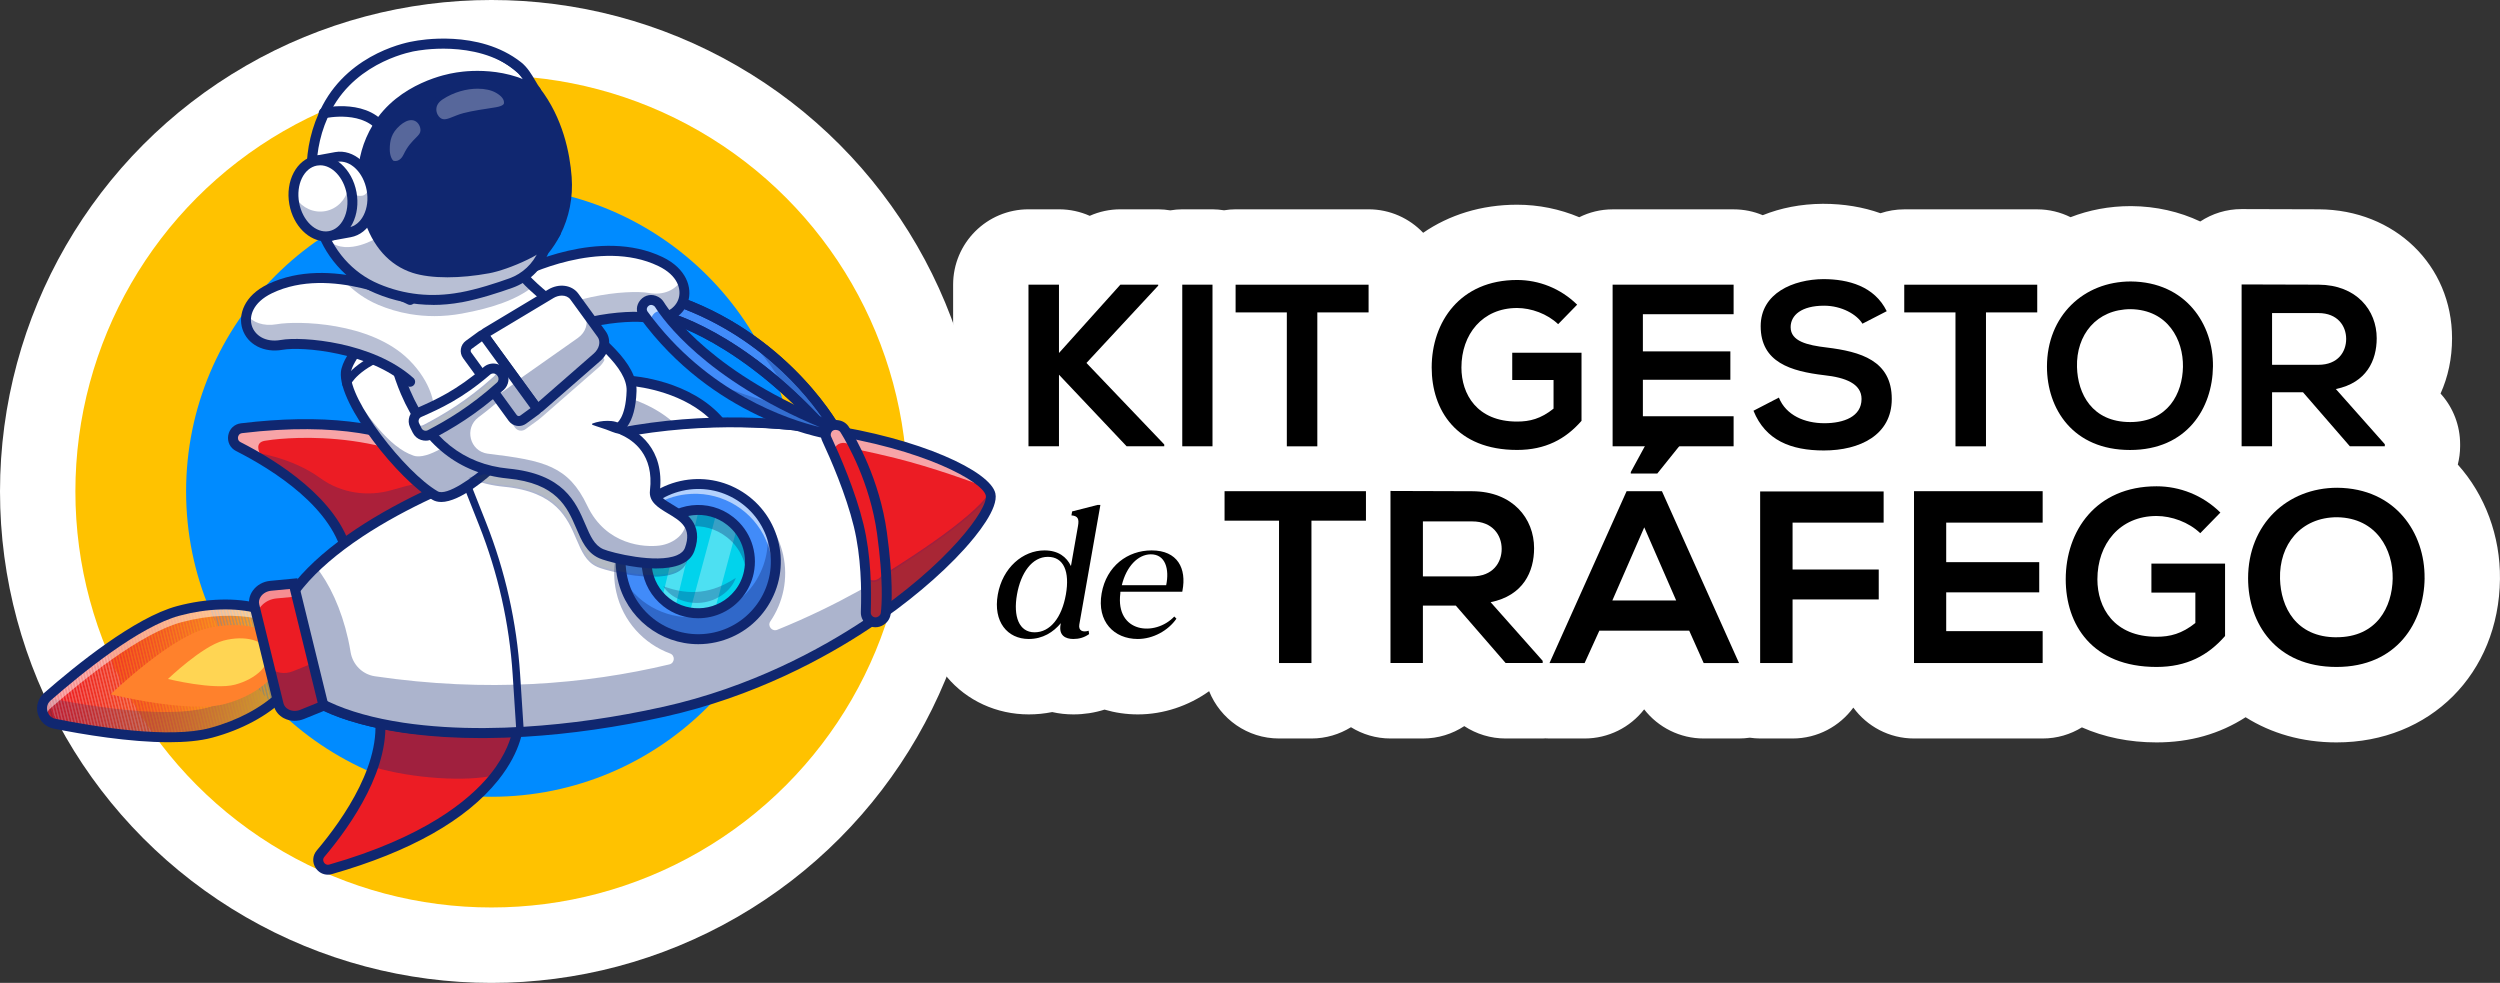 <svg xmlns="http://www.w3.org/2000/svg" xmlns:xlink="http://www.w3.org/1999/xlink" id="Camada_2" viewBox="0 0 663.24 260.75"><rect x="0" y="0" width="663.24" height="260.75" fill="#333333" stroke="none"/><defs><style>.cls-1{fill:none;}.cls-2{clip-path:url(#clippath);}.cls-3{fill:#f56a26;}.cls-4{fill:#f56b26;}.cls-5{fill:#f56c26;}.cls-6{fill:#fa9927;}.cls-7{fill:#f57226;}.cls-8{fill:#f57026;}.cls-9{fill:#f56d26;}.cls-10{fill:#f56f26;}.cls-11{fill:#f57126;}.cls-12{fill:#fa9a27;}.cls-13{fill:#f88626;}.cls-14{fill:#f88726;}.cls-15{fill:#f88a27;}.cls-16{fill:#f88926;}.cls-17{fill:#f99627;}.cls-18{fill:#f99427;}.cls-19{fill:#f99327;}.cls-20{fill:#f99127;}.cls-21{fill:#f98e27;}.cls-22{fill:#f99227;}.cls-23{fill:#f99027;}.cls-24{fill:#f99727;}.cls-25{fill:#f46526;}.cls-26{fill:#f46426;}.cls-27{fill:#f46926;}.cls-28{fill:#f46826;}.cls-29{fill:#f46726;}.cls-30{fill:#f46626;}.cls-31{fill:#f46326;}.cls-32{fill:#f46226;}.cls-33{fill:#fa9f27;}.cls-34{fill:#faa027;}.cls-35{fill:#fa9c27;}.cls-36{fill:#fa9d27;}.cls-37{fill:#fa9e27;}.cls-38{fill:#f88d27;}.cls-39{fill:#f88b27;}.cls-40{fill:#f88c27;}.cls-41{fill:#fa9827;}.cls-42{fill:#01d3ec;}.cls-43{fill:#008bff;}.cls-44{fill:#f14e25;}.cls-45{fill:#f14d25;}.cls-46{fill:#f14925;}.cls-47{fill:#ee2c24;}.cls-48{fill:#ee3225;}.cls-49{fill:#ee2b24;}.cls-50{fill:#ee2d24;}.cls-51{fill:#ee2a24;}.cls-52{fill:#ee2e24;}.cls-53{fill:#ee2f24;}.cls-54{fill:#ee3024;}.cls-55{fill:#ee3124;}.cls-56{fill:#f35825;}.cls-57{fill:#f35925;}.cls-58{fill:#f35a25;}.cls-59{fill:#f35b25;}.cls-60{fill:#ed2924;}.cls-61{fill:#ed2824;}.cls-62{fill:#ed2724;}.cls-63{fill:#ed2624;}.cls-64{fill:#ed2a24;}.cls-65{fill:#ed2124;}.cls-66{fill:#ed2524;}.cls-67{fill:#ed2424;}.cls-68{fill:#ed2324;}.cls-69{fill:#ed2224;}.cls-70{fill:#f67b26;}.cls-71{fill:#ec1f24;}.cls-72{fill:#ec2024;}.cls-73{fill:#ec1e24;}.cls-74{fill:#f67426;}.cls-75{fill:#f67326;}.cls-76{fill:#f67726;}.cls-77{fill:#f67626;}.cls-78{fill:#f67526;}.cls-79{fill:#f78426;}.cls-80{fill:#f78526;}.cls-81{fill:#f77d26;}.cls-82{fill:#f78326;}.cls-83{fill:#f78226;}.cls-84{fill:#f77f26;}.cls-85{fill:#f77e26;}.cls-86{fill:#f78126;}.cls-87{fill:#ec1c24;}.cls-88{fill:#ec1d24;}.cls-89{fill:#f04425;}.cls-90{fill:#f04125;}.cls-91{fill:#f04325;}.cls-92{fill:#f03e25;}.cls-93{fill:#f04025;}.cls-94{fill:#f03d25;}.cls-95{fill:#f04225;}.cls-96{fill:#f03f25;}.cls-97{fill:#f03c25;}.cls-98{fill:#f04525;}.cls-99{fill:#fff;}.cls-100{fill:#f67c26;}.cls-101{fill:#f67926;}.cls-102{fill:#f67a26;}.cls-103{fill:#f35c25;}.cls-104{fill:#f36026;}.cls-105{fill:#f35d26;}.cls-106{fill:#f35f26;}.cls-107{fill:#f36126;}.cls-108{fill:#f14825;}.cls-109{fill:#f14a25;}.cls-110{fill:#f14725;}.cls-111{fill:#f14625;}.cls-112{fill:#f14c25;}.cls-113{fill:#f14b25;}.cls-114{fill:#ef3525;}.cls-115{fill:#ef3825;}.cls-116{fill:#ef3625;}.cls-117{fill:#ef3925;}.cls-118{fill:#ef3725;}.cls-119{fill:#ef3425;}.cls-120{fill:#ffca28;}.cls-121{fill:#ffc928;}.cls-122{fill:#ffc628;}.cls-123{fill:#ffc728;}.cls-124{fill:#ffd553;}.cls-125{fill:#ffc200;}.cls-126{fill:#fcb227;}.cls-127{fill:#fcb327;}.cls-128{fill:#fba227;}.cls-129{fill:#fba327;}.cls-130{fill:#fcb127;}.cls-131{fill:#fcaf27;}.cls-132{fill:#fcae27;}.cls-133{fill:#fcad27;}.cls-134{fill:#fcac27;}.cls-135{fill:#fba427;}.cls-136{fill:#fba527;}.cls-137{fill:#fcaa27;}.cls-138{fill:#fba727;}.cls-139{fill:#fba927;}.cls-140{fill:#fba827;}.cls-141{fill:#ef3b25;}.cls-142{fill:#ef3c25;}.cls-143{fill:#ef3a25;}.cls-144{fill:#ef3325;}.cls-145{fill:#fdb828;}.cls-146{fill:#fdb628;}.cls-147{fill:#fdb728;}.cls-148{fill:#fdb928;}.cls-149{fill:#fdb428;}.cls-150{fill:#fdbb28;}.cls-151{fill:#fdbc28;}.cls-152{fill:#f25225;}.cls-153{fill:#f25325;}.cls-154{fill:#f25425;}.cls-155{fill:#f25525;}.cls-156{fill:#f25625;}.cls-157{fill:#f25025;}.cls-158{fill:#f25725;}.cls-159{fill:#f24f25;}.cls-160{fill:#f25125;}.cls-161{fill:#fec528;}.cls-162{fill:#fec428;}.cls-163{fill:#fec228;}.cls-164{fill:#ff812c;}.cls-165{fill:#fec128;}.cls-166{fill:#fec028;}.cls-167{fill:#febd28;}.cls-168{fill:#febe28;}.cls-169{fill:#102770;}.cls-170{fill:#418bf9;}.cls-171{fill:#293856;}.cls-172{opacity:.2;}.cls-173{opacity:.3;}.cls-174{opacity:.35;}.cls-175{opacity:.6;}.cls-176{opacity:.5;}.cls-177{opacity:.7;}</style><clipPath id="clippath"><path class="cls-1" d="M80.05,170.66c-2.39-8.94-17.04-12.78-32.72-8.6-10.92,2.92-26.38,15.44-34.77,22.79-2.57,2.25-1.45,6.48,1.91,7.15,10.93,2.19,30.58,5.34,41.5,2.42,15.69-4.19,26.47-14.83,24.08-23.76Z"></path></clipPath></defs><g id="Camada_1-2"><g><g><circle class="cls-99" cx="130.38" cy="130.38" r="130.38"></circle><path class="cls-99" d="M652.05,123.23c.38-1.55,.61-3.16,.61-4.83v-.55c0-4.89-1.79-9.61-5.04-13.27l-.15-.17c1.98-4.38,3.05-9.33,3.05-14.67,0-19.38-15.18-34.09-35.31-34.21-.04,0-.08,0-.12,0-3.37,0-6.74-.02-10.11-.03-3.43-.02-6.86-.03-10.29-.03-4.05,0-7.82,1.21-10.97,3.29-5.54-2.62-11.74-4.03-18.27-4.08-.06,0-.11,0-.17,0-5.71,0-11.08,1.04-15.97,2.94-2.67-1.32-5.66-2.08-8.84-2.08h-35.28c-2.21,0-4.32,.37-6.31,1.03-4.59-1.63-9.69-2.5-15.19-2.5-.05,0-.1,0-.15,0-5.8,.04-11.16,1.11-15.89,3.02-2.38-1-4.99-1.55-7.72-1.55h-32.1c-3.19,0-6.19,.76-8.86,2.09-5.16-2.17-10.75-3.32-16.5-3.32-9.52,0-18.03,2.71-24.91,7.45-3.64-3.83-8.78-6.23-14.48-6.23h-35.28c-1.04,0-2.06,.1-3.06,.26-1-.15-2.02-.26-3.06-.26h-8.02c-1.09,0-2.15,.11-3.19,.28-1.04-.17-2.1-.28-3.19-.28h-10.04c-2.84,0-5.61,.6-8.14,1.73-2.49-1.11-5.25-1.73-8.15-1.73h-8.09c-11.05,0-20,8.95-20,20v42.88c0,5.37,2.13,10.24,5.57,13.83-6.83,5.05-11.8,12.83-13.42,22.04-1.69,9.55,.51,18.54,6.19,25.3,5.3,6.32,13.22,9.95,21.73,9.95,2.12,0,4.19-.21,6.21-.62,1.81,.41,3.69,.62,5.62,.62,2.84,0,5.62-.43,8.27-1.27,2.82,.83,5.79,1.27,8.84,1.27,6.78,0,13.43-2.25,18.91-6.16,2.96,7.35,10.14,12.55,18.55,12.55h8.6c3.85,0,7.43-1.11,10.48-2.99,3.05,1.88,6.63,2.99,10.48,2.99h8.6c4.05,0,7.83-1.21,10.98-3.28,3.23,2.12,7.03,3.28,10.97,3.28h9.83c.24,0,.47-.03,.7-.04,.37,.02,.74,.04,1.12,.04h9.31c6.26,0,12.06-2.92,15.79-7.73,3.73,4.81,9.53,7.73,15.79,7.73h9.38c.96,0,1.91-.08,2.85-.21,.9,.12,1.81,.21,2.75,.21h8.6c6.62,0,12.48-3.23,16.12-8.19,3.64,4.96,9.49,8.19,16.11,8.19h34.12c3.82,0,7.38-1.09,10.41-2.95,5.83,2.58,12.51,3.99,19.8,3.99,8.86,0,16.76-2.25,23.63-6.68,6.77,4.27,14.98,6.68,24.1,6.68,24.86,0,43.1-18.23,43.38-43.35,.13-11.35-3.94-22.3-11.19-30.36Z"></path></g><g><circle class="cls-125" cx="130.37" cy="130.38" r="110.37"></circle><circle class="cls-43" cx="130.37" cy="130.38" r="81"></circle><g><g><path class="cls-99" d="M191.02,112.04c-8.45-10.09-23.84-11-23.84-11l-20.69,12.15,22.95,18.77,21.57-19.91Z"></path><path class="cls-169" d="M146.11,113.15l20.96-12.3,.06-.03h.07c.16,.01,15.58,1.04,23.99,11.08l.13,.16-21.86,20.18-23.34-19.09Zm21.12-11.9l-20.36,11.96,22.57,18.46,21.28-19.65c-8.04-9.43-22.4-10.68-23.49-10.77Z"></path></g><g><path class="cls-99" d="M146.49,113.18l19.19,15.69,3.76,3.08,21.57-19.91c-8.45-10.09-23.84-11-23.84-11l-5.48,3.22-15.21,8.93Z"></path><path class="cls-169" d="M146.11,113.15l20.96-12.3,.06-.03h.07c.16,.01,15.58,1.04,23.99,11.09l.13,.16-21.86,20.18-23.34-19.08Zm21.12-11.9l-20.36,11.96,22.57,18.45,21.28-19.64c-8.04-9.43-22.4-10.68-23.49-10.77Z"></path></g><g class="cls-174"><path class="cls-169" d="M146.49,113.18l19.19,15.69,15.44-14.26c-5.59-6.68-14.23-9.34-19.42-10.37l-15.21,8.93Z"></path></g><path class="cls-169" d="M144.19,113l22.67-13.31,.4,.02c.65,.04,16.05,1.07,24.77,11.47l.81,.96-23.34,21.54-25.3-20.69Zm23.29-10.62l-18.7,10.98,20.6,16.85,19.78-18.26c-7.37-7.84-19.39-9.34-21.69-9.56Z"></path><g><g><g class="cls-2"><polygon class="cls-120" points="82.44 159.23 82.06 159.19 77.68 197.34 82.44 197.34 82.44 159.23"></polygon><polygon class="cls-120" points="82.06 159.19 81.68 159.15 77.29 197.34 77.68 197.34 82.06 159.19"></polygon><polygon class="cls-121" points="81.68 159.15 81.29 159.1 76.9 197.34 77.29 197.34 81.68 159.15"></polygon><polygon class="cls-123" points="81.29 159.1 80.91 159.06 76.52 197.34 76.9 197.34 81.29 159.1"></polygon><polygon class="cls-122" points="80.91 159.06 80.53 159.01 76.13 197.34 76.52 197.34 80.91 159.06"></polygon><polygon class="cls-161" points="80.53 159.01 80.14 158.97 75.74 197.34 76.13 197.34 80.53 159.01"></polygon><polygon class="cls-162" points="80.14 158.97 79.76 158.93 75.35 197.34 75.74 197.34 80.14 158.97"></polygon><polygon class="cls-163" points="79.76 158.93 79.38 158.88 74.96 197.34 75.35 197.34 79.76 158.93"></polygon><polygon class="cls-165" points="79.38 158.88 78.99 158.84 74.57 197.34 74.96 197.34 79.38 158.88"></polygon><polygon class="cls-166" points="78.99 158.84 78.61 158.79 74.18 197.34 74.57 197.34 78.99 158.84"></polygon><polygon class="cls-168" points="78.61 158.79 78.22 158.75 73.79 197.34 74.18 197.34 78.61 158.79"></polygon><polygon class="cls-167" points="78.22 158.75 77.84 158.71 73.41 197.34 73.79 197.34 78.22 158.75"></polygon><polygon class="cls-151" points="77.84 158.71 77.46 158.66 73.02 197.34 73.41 197.34 77.84 158.71"></polygon><polygon class="cls-150" points="77.46 158.66 77.07 158.62 72.63 197.34 73.02 197.34 77.46 158.66"></polygon><polygon class="cls-148" points="77.07 158.62 76.69 158.57 72.24 197.34 72.63 197.34 77.07 158.62"></polygon><polygon class="cls-145" points="76.69 158.57 76.31 158.53 71.85 197.34 72.24 197.34 76.69 158.57"></polygon><polygon class="cls-147" points="76.31 158.53 75.92 158.49 71.46 197.34 71.85 197.34 76.31 158.53"></polygon><polygon class="cls-146" points="75.92 158.49 75.54 158.44 71.07 197.34 71.46 197.34 75.92 158.49"></polygon><polygon class="cls-149" points="75.54 158.44 75.15 158.4 70.68 197.34 71.07 197.34 75.54 158.44"></polygon><polygon class="cls-127" points="75.15 158.4 74.77 158.35 70.3 197.34 70.68 197.34 75.15 158.4"></polygon><polygon class="cls-126" points="74.77 158.35 74.39 158.31 69.91 197.34 70.3 197.34 74.77 158.35"></polygon><polygon class="cls-130" points="74.39 158.31 74 158.27 69.52 197.34 69.91 197.34 74.39 158.31"></polygon><polygon class="cls-131" points="74 158.27 73.62 158.22 69.13 197.34 69.52 197.34 74 158.27"></polygon><polygon class="cls-132" points="73.62 158.22 73.24 158.18 68.74 197.34 69.13 197.34 73.62 158.22"></polygon><polygon class="cls-133" points="73.24 158.18 72.85 158.13 68.35 197.34 68.74 197.34 73.24 158.18"></polygon><polygon class="cls-134" points="72.85 158.13 72.47 158.09 67.96 197.34 68.35 197.34 72.85 158.13"></polygon><polygon class="cls-137" points="72.47 158.09 72.09 158.05 67.57 197.34 67.96 197.34 72.47 158.09"></polygon><polygon class="cls-139" points="72.09 158.05 71.7 158 67.19 197.34 67.57 197.34 72.09 158.05"></polygon><polygon class="cls-140" points="71.7 158 71.32 157.96 66.8 197.34 67.19 197.34 71.7 158"></polygon><polygon class="cls-138" points="71.32 157.96 70.93 157.91 66.41 197.34 66.8 197.34 71.32 157.96"></polygon><polygon class="cls-136" points="70.93 157.91 70.59 157.87 70.55 157.87 66.02 197.34 66.41 197.34 70.93 157.91"></polygon><polygon class="cls-135" points="70.16 157.87 65.63 197.34 66.02 197.34 70.55 157.87 70.16 157.87"></polygon><polygon class="cls-129" points="69.77 157.87 65.24 197.34 65.63 197.34 70.16 157.87 69.77 157.87"></polygon><polygon class="cls-128" points="69.38 157.87 64.85 197.34 65.24 197.34 69.77 157.87 69.38 157.87"></polygon><polygon class="cls-34" points="69 157.87 64.47 197.34 64.85 197.34 69.38 157.87 69 157.87"></polygon><polygon class="cls-33" points="68.61 157.87 64.08 197.34 64.47 197.34 69 157.87 68.61 157.87"></polygon><polygon class="cls-37" points="68.22 157.87 63.69 197.34 64.08 197.34 68.61 157.87 68.22 157.87"></polygon><polygon class="cls-36" points="67.83 157.87 63.3 197.34 63.69 197.34 68.22 157.87 67.83 157.87"></polygon><polygon class="cls-35" points="67.44 157.87 62.91 197.34 63.3 197.34 67.83 157.87 67.44 157.87"></polygon><polygon class="cls-12" points="67.05 157.87 62.52 197.34 62.91 197.34 67.44 157.87 67.05 157.87"></polygon><polygon class="cls-6" points="66.66 157.87 62.13 197.34 62.52 197.34 67.05 157.87 66.66 157.87"></polygon><polygon class="cls-41" points="66.27 157.87 61.74 197.34 62.13 197.34 66.66 157.87 66.27 157.87"></polygon><polygon class="cls-24" points="65.89 157.87 61.36 197.34 61.74 197.34 66.27 157.87 65.89 157.87"></polygon><polygon class="cls-17" points="65.5 157.87 60.97 197.34 61.36 197.34 65.89 157.87 65.5 157.87"></polygon><polygon class="cls-18" points="65.11 157.87 60.58 197.34 60.97 197.34 65.5 157.87 65.11 157.87"></polygon><polygon class="cls-19" points="64.72 157.87 60.19 197.34 60.58 197.34 65.11 157.87 64.72 157.87"></polygon><polygon class="cls-22" points="64.33 157.87 59.8 197.34 60.19 197.34 64.72 157.87 64.33 157.87"></polygon><polygon class="cls-20" points="63.94 157.87 59.41 197.34 59.8 197.34 64.33 157.87 63.94 157.87"></polygon><polygon class="cls-23" points="63.55 157.87 59.02 197.34 59.41 197.34 63.94 157.87 63.55 157.87"></polygon><polygon class="cls-21" points="63.16 157.87 58.63 197.34 59.02 197.34 63.55 157.87 63.16 157.87"></polygon><polygon class="cls-38" points="62.78 157.87 58.25 197.34 58.63 197.34 63.16 157.87 62.78 157.87"></polygon><polygon class="cls-40" points="62.39 157.87 57.86 197.34 58.25 197.34 62.78 157.87 62.39 157.87"></polygon><polygon class="cls-39" points="62 157.87 57.47 197.34 57.86 197.34 62.39 157.87 62 157.87"></polygon><polygon class="cls-15" points="61.61 157.87 57.08 197.34 57.47 197.34 62 157.87 61.61 157.87"></polygon><polygon class="cls-16" points="61.22 157.87 56.69 197.34 57.08 197.34 61.61 157.87 61.22 157.87"></polygon><polygon class="cls-14" points="60.83 157.87 56.3 197.34 56.69 197.34 61.22 157.87 60.83 157.87"></polygon><polygon class="cls-13" points="60.44 157.87 55.91 197.34 56.3 197.34 60.83 157.87 60.44 157.87"></polygon><polygon class="cls-80" points="60.05 157.87 55.52 197.34 55.91 197.34 60.44 157.87 60.05 157.87"></polygon><polygon class="cls-79" points="59.67 157.87 55.14 197.34 55.52 197.34 60.05 157.87 59.67 157.87"></polygon><polygon class="cls-82" points="59.28 157.87 54.75 197.34 55.14 197.34 59.67 157.87 59.28 157.87"></polygon><polygon class="cls-83" points="58.89 157.87 54.36 197.34 54.75 197.34 59.28 157.87 58.89 157.87"></polygon><polygon class="cls-86" points="58.5 157.87 53.97 197.34 54.36 197.34 58.89 157.87 58.5 157.87"></polygon><polygon class="cls-84" points="58.11 157.87 53.58 197.34 53.97 197.34 58.5 157.87 58.11 157.87"></polygon><polygon class="cls-85" points="57.72 157.87 53.19 197.34 53.58 197.34 58.11 157.87 57.72 157.87"></polygon><polygon class="cls-81" points="57.33 157.87 52.8 197.34 53.19 197.34 57.72 157.87 57.33 157.87"></polygon><polygon class="cls-100" points="56.94 157.87 52.41 197.34 52.8 197.34 57.33 157.87 56.94 157.87"></polygon><polygon class="cls-70" points="56.56 157.87 52.03 197.34 52.41 197.34 56.94 157.87 56.56 157.87"></polygon><polygon class="cls-102" points="56.17 157.87 51.64 197.34 52.03 197.34 56.56 157.87 56.17 157.87"></polygon><polygon class="cls-101" points="55.78 157.87 51.25 197.34 51.64 197.34 56.17 157.87 55.78 157.87"></polygon><polygon class="cls-76" points="55.39 157.87 50.86 197.34 51.25 197.34 55.78 157.87 55.39 157.87"></polygon><polygon class="cls-77" points="55 157.87 50.47 197.34 50.86 197.34 55.39 157.87 55 157.87"></polygon><polygon class="cls-78" points="54.61 157.87 50.08 197.34 50.47 197.34 55 157.87 54.61 157.87"></polygon><polygon class="cls-74" points="54.22 157.87 49.69 197.34 50.08 197.34 54.61 157.87 54.22 157.87"></polygon><polygon class="cls-75" points="53.84 157.87 49.3 197.34 49.69 197.34 54.22 157.87 53.84 157.87"></polygon><polygon class="cls-7" points="53.45 157.87 48.92 197.34 49.3 197.34 53.84 157.87 53.45 157.87"></polygon><polygon class="cls-11" points="53.06 157.87 48.53 197.34 48.92 197.34 53.45 157.87 53.06 157.87"></polygon><polygon class="cls-8" points="52.67 157.87 48.14 197.34 48.53 197.34 53.06 157.87 52.67 157.87"></polygon><polygon class="cls-10" points="52.28 157.87 47.75 197.34 48.14 197.34 52.67 157.87 52.28 157.87"></polygon><polygon class="cls-9" points="51.89 157.87 47.36 197.34 47.75 197.34 52.28 157.87 51.89 157.87"></polygon><polygon class="cls-5" points="51.5 157.87 46.97 197.34 47.36 197.34 51.89 157.87 51.5 157.87"></polygon><polygon class="cls-4" points="51.11 157.87 46.58 197.34 46.97 197.34 51.5 157.87 51.11 157.87"></polygon><polygon class="cls-3" points="50.73 157.87 46.19 197.34 46.58 197.34 51.11 157.87 50.73 157.87"></polygon><polygon class="cls-27" points="50.34 157.87 45.81 197.34 46.19 197.34 50.73 157.87 50.34 157.87"></polygon><polygon class="cls-28" points="49.95 157.87 45.42 197.34 45.81 197.34 50.34 157.87 49.95 157.87"></polygon><polygon class="cls-29" points="49.56 157.87 45.03 197.34 45.42 197.34 49.95 157.87 49.56 157.87"></polygon><polygon class="cls-30" points="49.17 157.87 44.64 197.34 45.03 197.34 49.56 157.87 49.17 157.87"></polygon><polygon class="cls-25" points="48.78 157.87 44.25 197.34 44.64 197.34 49.17 157.87 48.78 157.87"></polygon><polygon class="cls-26" points="48.39 157.87 43.86 197.34 44.25 197.34 48.78 157.87 48.39 157.87"></polygon><polygon class="cls-31" points="48 157.87 43.47 197.34 43.86 197.34 48.39 157.87 48 157.87"></polygon><polygon class="cls-32" points="47.62 157.87 43.08 197.34 43.47 197.34 48 157.87 47.62 157.87"></polygon><polygon class="cls-107" points="47.23 157.87 42.7 197.34 43.08 197.34 47.62 157.87 47.23 157.87"></polygon><polygon class="cls-104" points="46.84 157.87 42.31 197.34 42.7 197.34 47.23 157.87 46.84 157.87"></polygon><polygon class="cls-106" points="46.45 157.87 41.92 197.34 42.31 197.34 46.84 157.87 46.45 157.87"></polygon><polygon class="cls-105" points="46.06 157.87 41.53 197.34 41.92 197.34 46.45 157.87 46.06 157.87"></polygon><polygon class="cls-103" points="45.67 157.87 41.14 197.34 41.53 197.34 46.06 157.87 45.67 157.87"></polygon><polygon class="cls-59" points="45.28 157.87 40.75 197.34 41.14 197.34 45.67 157.87 45.28 157.87"></polygon><polygon class="cls-58" points="44.89 157.87 40.36 197.34 40.75 197.34 45.28 157.87 44.89 157.87"></polygon><polygon class="cls-57" points="44.51 157.87 39.98 197.34 40.36 197.34 44.89 157.87 44.51 157.87"></polygon><polygon class="cls-56" points="44.12 157.87 39.59 197.34 39.98 197.34 44.51 157.87 44.12 157.87"></polygon><polygon class="cls-158" points="43.73 157.87 39.2 197.34 39.59 197.34 44.12 157.87 43.73 157.87"></polygon><polygon class="cls-156" points="43.34 157.87 38.81 197.34 39.2 197.34 43.73 157.87 43.34 157.87"></polygon><polygon class="cls-155" points="42.95 157.87 38.42 197.34 38.81 197.34 43.34 157.87 42.95 157.87"></polygon><polygon class="cls-154" points="42.56 157.87 38.03 197.34 38.42 197.34 42.95 157.87 42.56 157.87"></polygon><polygon class="cls-153" points="42.17 157.87 37.64 197.34 38.03 197.34 42.56 157.87 42.17 157.87"></polygon><polygon class="cls-152" points="41.78 157.87 37.26 197.31 37.48 197.34 37.64 197.34 42.17 157.87 41.78 157.87"></polygon><polygon class="cls-160" points="41.4 157.87 36.87 197.27 37.26 197.31 41.78 157.87 41.4 157.87"></polygon><polygon class="cls-157" points="41.01 157.87 36.49 197.22 36.87 197.27 41.4 157.87 41.01 157.87"></polygon><polygon class="cls-159" points="40.62 157.87 36.11 197.18 36.49 197.22 41.01 157.87 40.62 157.87"></polygon><polygon class="cls-44" points="40.23 157.87 35.72 197.13 36.11 197.18 40.62 157.87 40.23 157.87"></polygon><polygon class="cls-45" points="39.84 157.87 35.34 197.09 35.72 197.13 40.23 157.87 39.84 157.87"></polygon><polygon class="cls-112" points="39.45 157.87 34.96 197.05 35.34 197.09 39.84 157.87 39.45 157.87"></polygon><polygon class="cls-113" points="39.06 157.87 34.57 197 34.96 197.05 39.45 157.87 39.06 157.87"></polygon><polygon class="cls-109" points="38.67 157.87 34.19 196.96 34.57 197 39.06 157.87 38.67 157.87"></polygon><polygon class="cls-46" points="38.29 157.87 33.8 196.91 34.19 196.96 38.67 157.87 38.29 157.87"></polygon><polygon class="cls-108" points="37.9 157.87 33.42 196.87 33.8 196.91 38.29 157.87 37.9 157.87"></polygon><polygon class="cls-108" points="37.51 157.87 33.04 196.83 33.42 196.87 37.9 157.87 37.51 157.87"></polygon><polygon class="cls-110" points="37.12 157.87 32.65 196.78 33.04 196.83 37.51 157.87 37.12 157.87"></polygon><polygon class="cls-111" points="36.73 157.87 32.27 196.74 32.65 196.78 37.12 157.87 36.73 157.87"></polygon><polygon class="cls-98" points="36.34 157.87 31.89 196.69 32.27 196.74 36.73 157.87 36.34 157.87"></polygon><polygon class="cls-89" points="35.95 157.87 31.5 196.65 31.89 196.69 36.34 157.87 35.95 157.87"></polygon><polygon class="cls-91" points="35.56 157.87 31.12 196.61 31.5 196.65 35.95 157.87 35.56 157.87"></polygon><polygon class="cls-95" points="35.18 157.87 30.73 196.56 31.12 196.61 35.56 157.87 35.18 157.87"></polygon><polygon class="cls-90" points="34.79 157.87 30.35 196.52 30.73 196.56 35.18 157.87 34.79 157.87"></polygon><polygon class="cls-93" points="34.4 157.87 29.97 196.47 30.35 196.52 34.79 157.87 34.4 157.87"></polygon><polygon class="cls-96" points="34.01 157.87 29.58 196.43 29.97 196.47 34.4 157.87 34.01 157.87"></polygon><polygon class="cls-92" points="33.62 157.87 29.2 196.38 29.58 196.43 34.01 157.87 33.62 157.87"></polygon><polygon class="cls-94" points="33.23 157.87 28.82 196.34 29.2 196.38 33.62 157.87 33.23 157.87"></polygon><polygon class="cls-97" points="32.84 157.87 28.43 196.3 28.82 196.34 33.23 157.87 32.84 157.87"></polygon><polygon class="cls-142" points="32.46 157.87 28.05 196.25 28.43 196.3 32.84 157.87 32.46 157.87"></polygon><polygon class="cls-141" points="32.07 157.87 27.67 196.21 28.05 196.25 32.46 157.87 32.07 157.87"></polygon><polygon class="cls-143" points="31.68 157.87 27.28 196.16 27.67 196.21 32.07 157.87 31.68 157.87"></polygon><polygon class="cls-117" points="31.29 157.87 26.9 196.12 27.28 196.16 31.68 157.87 31.29 157.87"></polygon><polygon class="cls-115" points="30.9 157.87 26.51 196.08 26.9 196.12 31.29 157.87 30.9 157.87"></polygon><polygon class="cls-118" points="30.51 157.87 26.13 196.03 26.51 196.08 30.9 157.87 30.51 157.87"></polygon><polygon class="cls-116" points="30.12 157.87 25.75 195.99 26.13 196.03 30.51 157.87 30.12 157.87"></polygon><polygon class="cls-116" points="29.73 157.87 25.36 195.94 25.75 195.99 30.12 157.87 29.73 157.87"></polygon><polygon class="cls-114" points="29.35 157.87 24.98 195.9 25.36 195.94 29.73 157.87 29.35 157.87"></polygon><polygon class="cls-119" points="28.96 157.87 24.6 195.86 24.98 195.9 29.35 157.87 28.96 157.87"></polygon><polygon class="cls-144" points="28.57 157.87 24.21 195.81 24.6 195.86 28.96 157.87 28.57 157.87"></polygon><polygon class="cls-48" points="28.18 157.87 23.83 195.77 24.21 195.81 28.57 157.87 28.18 157.87"></polygon><polygon class="cls-55" points="27.79 157.87 23.44 195.72 23.83 195.77 28.18 157.87 27.79 157.87"></polygon><polygon class="cls-55" points="27.4 157.87 23.06 195.68 23.44 195.72 27.79 157.87 27.4 157.87"></polygon><polygon class="cls-54" points="27.01 157.87 22.68 195.64 23.06 195.68 27.4 157.87 27.01 157.87"></polygon><polygon class="cls-53" points="26.62 157.87 22.29 195.59 22.68 195.64 27.01 157.87 26.62 157.87"></polygon><polygon class="cls-52" points="26.24 157.87 21.91 195.55 22.29 195.59 26.62 157.87 26.24 157.87"></polygon><polygon class="cls-50" points="25.85 157.87 21.53 195.5 21.91 195.55 26.24 157.87 25.85 157.87"></polygon><polygon class="cls-50" points="25.46 157.87 21.14 195.46 21.53 195.5 25.85 157.87 25.46 157.87"></polygon><polygon class="cls-47" points="25.07 157.87 20.76 195.42 21.14 195.46 25.46 157.87 25.07 157.87"></polygon><polygon class="cls-49" points="24.68 157.87 20.38 195.37 20.76 195.42 25.07 157.87 24.68 157.87"></polygon><polygon class="cls-51" points="24.29 157.87 19.99 195.33 20.38 195.37 24.68 157.87 24.29 157.87"></polygon><polygon class="cls-64" points="23.9 157.87 19.61 195.28 19.99 195.33 24.29 157.87 23.9 157.87"></polygon><polygon class="cls-60" points="23.51 157.87 19.22 195.24 19.61 195.28 23.9 157.87 23.51 157.87"></polygon><polygon class="cls-61" points="23.13 157.87 18.84 195.2 19.22 195.24 23.51 157.87 23.13 157.87"></polygon><polygon class="cls-61" points="22.74 157.87 18.46 195.15 18.84 195.2 23.13 157.87 22.74 157.87"></polygon><polygon class="cls-62" points="22.35 157.87 18.07 195.11 18.46 195.15 22.74 157.87 22.35 157.87"></polygon><polygon class="cls-63" points="21.96 157.87 17.69 195.06 18.07 195.11 22.35 157.87 21.96 157.87"></polygon><polygon class="cls-66" points="21.57 157.87 17.31 195.02 17.69 195.06 21.96 157.87 21.57 157.87"></polygon><polygon class="cls-66" points="21.18 157.87 16.92 194.98 17.31 195.02 21.57 157.87 21.18 157.87"></polygon><polygon class="cls-67" points="20.79 157.87 16.54 194.93 16.92 194.98 21.18 157.87 20.79 157.87"></polygon><polygon class="cls-68" points="20.4 157.87 16.16 194.89 16.54 194.93 20.79 157.87 20.4 157.87"></polygon><polygon class="cls-68" points="20.02 157.87 15.77 194.84 16.16 194.89 20.4 157.87 20.02 157.87"></polygon><polygon class="cls-69" points="19.63 157.87 15.39 194.8 15.77 194.84 20.02 157.87 19.63 157.87"></polygon><polygon class="cls-69" points="19.24 157.87 15 194.76 15.39 194.8 19.63 157.87 19.24 157.87"></polygon><polygon class="cls-65" points="18.85 157.87 14.62 194.71 15 194.76 19.24 157.87 18.85 157.87"></polygon><polygon class="cls-72" points="18.46 157.87 14.24 194.67 14.62 194.71 18.85 157.87 18.46 157.87"></polygon><polygon class="cls-72" points="18.07 157.87 13.85 194.62 14.24 194.67 18.46 157.87 18.07 157.87"></polygon><polygon class="cls-71" points="17.68 157.87 13.47 194.58 13.85 194.62 18.07 157.87 17.68 157.87"></polygon><polygon class="cls-71" points="17.29 157.87 13.09 194.53 13.47 194.58 17.68 157.87 17.29 157.87"></polygon><polygon class="cls-73" points="16.91 157.87 12.7 194.49 13.09 194.53 17.29 157.87 16.91 157.87"></polygon><polygon class="cls-73" points="16.52 157.87 12.32 194.45 12.7 194.49 16.91 157.87 16.52 157.87"></polygon><polygon class="cls-88" points="16.13 157.87 11.93 194.4 12.32 194.45 16.52 157.87 16.13 157.87"></polygon><polygon class="cls-88" points="15.74 157.87 11.55 194.36 11.93 194.4 16.13 157.87 15.74 157.87"></polygon><polygon class="cls-88" points="15.35 157.87 11.17 194.31 11.55 194.36 15.74 157.87 15.35 157.87"></polygon><polygon class="cls-87" points="14.96 157.87 10.78 194.27 11.17 194.31 15.35 157.87 14.96 157.87"></polygon><polygon class="cls-87" points="14.57 157.87 10.4 194.23 10.78 194.27 14.96 157.87 14.57 157.87"></polygon><polygon class="cls-87" points="9.99 194.18 10.4 194.23 14.57 157.87 9.99 157.87 9.99 194.18"></polygon></g><g class="cls-172"><path class="cls-169" d="M13.59,185.3c10.93,2.19,30.58,5.34,41.5,2.42,13-3.47,22.62-11.37,24.18-19.05,.33,.63,.6,1.29,.78,1.99,2.39,8.94-8.4,19.57-24.08,23.76-10.92,2.92-30.57-.24-41.5-2.42-3.32-.66-4.45-4.81-1.98-7.08,.33,.17,.7,.3,1.1,.38Z"></path></g><g class="cls-176"><path class="cls-99" d="M12.56,184.85c8.39-7.34,23.85-19.87,34.77-22.79,15.69-4.19,30.34-.34,32.72,8.6,.11,.41,.18,.82,.24,1.24-3.73-7.67-17.44-10.75-32.07-6.85-10.92,2.92-26.38,15.44-34.77,22.79-.86,.75-1.3,1.72-1.39,2.71-1.29-1.61-1.3-4.13,.49-5.7Z"></path></g><path class="cls-164" d="M74.5,172.14c-1.47-5.49-10.47-7.86-20.11-5.28-9.64,2.57-25.04,17.34-25.04,17.34,0,0,20.71,5.12,30.35,2.55,9.64-2.57,16.26-9.11,14.8-14.6Z"></path><path class="cls-124" d="M71.05,173.06c-.86-3.22-6.14-4.61-11.8-3.1-5.66,1.51-14.69,10.17-14.69,10.17,0,0,12.15,3.01,17.81,1.5,5.66-1.51,9.54-5.35,8.68-8.57Z"></path><path class="cls-169" d="M14.21,193.29c-2.05-.41-3.65-1.92-4.19-3.93-.54-2.02,.1-4.12,1.67-5.5,8.37-7.33,24.1-20.08,35.3-23.07,7.8-2.08,15.62-2.3,22.02-.62,6.66,1.75,11.03,5.36,12.31,10.15h0c1.28,4.8-.71,10.1-5.61,14.94-4.71,4.65-11.6,8.35-19.4,10.44-3.25,.87-7.24,1.21-11.53,1.21-10.5,0-22.82-2.07-30.57-3.62Zm64.57-22.29c-1.03-3.84-4.73-6.79-10.44-8.29-5.96-1.57-13.3-1.35-20.67,.62-10.69,2.85-26.04,15.33-34.24,22.51-.82,.72-1.15,1.78-.86,2.84,.28,1.06,1.09,1.81,2.16,2.03,10.69,2.14,30.22,5.3,40.9,2.44,14.96-3.99,25.34-13.93,23.15-22.15h0Z"></path></g><path class="cls-87" d="M123.67,129.32c-.16,.68-.6,1.31-1.26,1.69l-26.94,15.56c-1.48,.85-3.34,.11-3.88-1.51-3.34-10.09-13.59-18.06-22.34-23.27-2.05-1.22-4.02-2.29-5.8-3.2-2.35-1.2-1.7-4.71,.92-5.02,39.99-4.75,54.47,7.9,58.82,13.52,.52,.66,.66,1.49,.47,2.23Z"></path><g class="cls-175"><path class="cls-99" d="M123.67,128.46c-22.35-15.97-50.86-12-53.45-11.52-2.49,.46-1.74,2.62-.97,3.99-2.05-1.22-4.02-2.29-5.8-3.2-2.35-1.2-1.7-4.71,.92-5.02,39.99-4.75,54.47,7.9,58.82,13.52,.52,.66,.66,1.49,.47,2.23Z"></path></g><path class="cls-169" d="M91.11,148.56c-2.32-13.73-18.84-24.01-28.49-28.91-1.56-.79-2.37-2.43-2.07-4.16,.31-1.73,1.63-2.98,3.37-3.19,21.47-2.59,38.4-.62,50.32,5.85,9.09,4.93,11.68,10.71,11.78,10.95l.47,1.08-35.07,20.26-.32-1.87Zm21.63-28.23c-7.85-4.19-22.65-8.53-48.5-5.42-.86,.1-1.05,.82-1.09,1.04-.04,.22-.1,.96,.67,1.35,9.67,4.92,25.96,15.06,29.5,28.99l29.7-17.16c-1.13-1.76-4.08-5.49-10.29-8.8Z"></path><path class="cls-87" d="M136.97,195.27c-.89,3.32-3.32,9.07-9.96,15.39-7.1,6.75-19.02,14.15-39.01,19.9-2.53,.73-4.49-2.25-2.79-4.27,4.64-5.51,10.74-13.89,13.8-22.82,1.41-4.12,2.18-8.37,1.85-12.5-.13-1.7,1.3-3.11,2.99-2.9l30.86,3.88c1.59,.2,2.67,1.76,2.25,3.31Z"></path><g class="cls-174"><path class="cls-169" d="M136.97,195.27c-.89,3.32-1.23,3.1-5.81,10.41-7.23,1.75-21.64,.93-32.14-2.21,1.41-4.12,2.18-8.37,1.85-12.5-.13-1.7,1.3-3.11,2.99-2.9l30.86,3.88c1.59,.2,2.67,1.76,2.25,3.31Z"></path></g><path class="cls-169" d="M83.74,230.27c-.95-1.48-.84-3.3,.29-4.64,6.98-8.26,18.22-24.15,15.03-37.7l-.44-1.85,40.18,5.05v1.17c-.02,.27-.16,6.59-6.62,14.67-8.47,10.59-23.31,18.97-44.1,24.92-.37,.11-.74,.16-1.11,.16-1.29,0-2.49-.64-3.23-1.79Zm18.24-41.11c2.14,14.21-8.93,29.89-15.93,38.17-.56,.66-.21,1.32-.09,1.5,.12,.19,.58,.77,1.41,.53,25.04-7.17,36.98-16.91,42.6-23.82,4.43-5.46,5.7-10.05,6.06-12.11l-34.04-4.28Z"></path><g><path class="cls-99" d="M72.21,174.22c1.29,5.83,6.04,10.54,13.4,14.04,.77,.36,1.56,.71,2.39,1.05,1.46,.6,3.01,1.16,4.65,1.67,3.93,1.24,8.32,2.22,13.11,2.95,3.45,.52,7.11,.9,10.95,1.14,3.45,.22,7.05,.32,10.77,.31,3.44-.01,6.98-.12,10.62-.34,11.6-.68,24.1-2.41,36.99-5.27,21.05-4.66,39.47-13.61,53.86-23.15,21.39-14.18,33.87-29.68,32.82-34.4-1.08-4.88-18.53-13.46-43.41-17.28-.3-.05-.59-.09-.89-.13-15.56-2.3-33.94-2.73-53.02,.75-1.84,.34-3.7,.71-5.55,1.12-12.17,2.7-23.62,6.16-33.95,10.15-.6,.23-1.2,.47-1.8,.7-.39,.15-.78,.31-1.16,.46-2.97,1.2-5.84,2.44-8.61,3.72-3.38,1.56-6.59,3.17-9.63,4.83-3.38,1.84-6.53,3.73-9.44,5.66-2.7,1.79-5.19,3.62-7.45,5.46-1.08,.88-2.11,1.77-3.08,2.66-2.02,1.83-3.8,3.68-5.33,5.53-5.2,6.27-7.51,12.56-6.21,18.38Z"></path><path class="cls-169" d="M116.7,195.28c-3.83-.24-7.52-.62-10.97-1.14-4.82-.73-9.24-1.72-13.14-2.95-1.63-.51-3.2-1.07-4.66-1.67-.79-.32-1.59-.68-2.4-1.05-7.69-3.65-12.24-8.42-13.52-14.19h0c-1.28-5.76,.83-12.01,6.26-18.57,1.56-1.87,3.36-3.74,5.36-5.55,.92-.85,1.94-1.72,3.09-2.67,2.25-1.84,4.77-3.68,7.47-5.47,2.95-1.95,6.13-3.86,9.46-5.67,3.07-1.67,6.32-3.3,9.64-4.84,2.78-1.29,5.68-2.54,8.62-3.72,.38-.16,.77-.31,1.16-.46,.6-.24,1.2-.47,1.8-.71,10.65-4.1,22.08-7.52,33.98-10.16,1.81-.4,3.68-.78,5.56-1.12,17.05-3.11,35.41-3.37,53.09-.76,.3,.04,.6,.09,.89,.14,24.23,3.72,42.42,12.18,43.59,17.45,1.03,4.66-10.99,20.09-32.92,34.63-11.61,7.7-30.38,17.96-53.93,23.18-12.6,2.79-25.05,4.57-37.02,5.27-3.53,.21-7.11,.33-10.64,.34-.2,0-.41,0-.61,0-3.47,0-6.89-.1-10.17-.31Zm47.78-79.52c-1.87,.34-3.74,.72-5.54,1.12-11.88,2.63-23.3,6.04-33.92,10.14-.6,.23-1.2,.47-1.8,.7-.39,.15-.77,.31-1.16,.46-2.93,1.18-5.82,2.43-8.6,3.71-3.32,1.53-6.56,3.15-9.62,4.82-3.32,1.81-6.49,3.71-9.43,5.65-2.69,1.78-5.19,3.62-7.43,5.45-1.15,.94-2.15,1.81-3.07,2.65-1.98,1.8-3.77,3.65-5.31,5.51-5.34,6.45-7.42,12.57-6.17,18.2h0c1.25,5.62,5.71,10.3,13.28,13.89,.8,.37,1.6,.72,2.38,1.05,1.45,.6,3.01,1.15,4.63,1.66,3.88,1.22,8.28,2.21,13.08,2.94,3.44,.52,7.12,.9,10.93,1.14,3.46,.22,7.08,.32,10.75,.31,3.52-.01,7.09-.13,10.61-.34,11.94-.71,24.38-2.48,36.95-5.26,23.48-5.2,42.21-15.44,53.78-23.12,21.45-14.22,33.72-29.74,32.73-34.17-1.01-4.53-17.94-13.24-43.24-17.11-.3-.05-.59-.09-.89-.13-8.04-1.19-16.21-1.78-24.34-1.78-9.71,0-19.35,.85-28.61,2.54Z"></path></g><g class="cls-174"><path d="M92.78,190.46c-.04,.17-.08,.34-.13,.51-1.63-.51-3.18-1.07-4.65-1.67-.77-.32-1.53-.65-2.25-.99l.76-.31v-.02c1.91,.91,4.01,1.73,6.27,2.47Z"></path><path class="cls-169" d="M92.58,191.18c-1.63-.51-3.2-1.07-4.66-1.68-.79-.32-1.55-.66-2.26-.99l-.45-.21,1.06-.43-.05-.26,.38,.18c1.91,.9,4.01,1.73,6.24,2.46l.19,.06-.05,.19c-.04,.17-.09,.35-.13,.52l-.06,.22-.21-.07Zm-6.06-2.94l-.23,.09c.57,.26,1.17,.52,1.79,.77,1.39,.57,2.88,1.11,4.41,1.59,0-.03,.02-.06,.02-.1-2.14-.71-4.16-1.5-6-2.37Z"></path></g><g class="cls-174"><path class="cls-169" d="M229.81,166.19c-14.37,9.55-32.79,18.52-53.83,23.21-12.88,2.87-25.38,4.61-36.98,5.31-3.63,.22-7.18,.34-10.62,.35-3.72,.02-7.32-.08-10.77-.3-3.84-.24-7.49-.62-10.95-1.13-5.11-.77-9.76-1.83-13.88-3.18-2.26-.74-4.35-1.56-6.27-2.47v.02s-.76,.31-.76,.31c0,0,0,0,0,0-5.27-2.48-9.22-5.58-11.53-9.27-.95-1.51-1.63-3.12-2.01-4.83-1.29-5.82,1.02-12.11,6.21-18.38,1.53-1.85,3.31-3.7,5.33-5.53,3.64,4.46,6.82,11.27,8.59,19.2,.26,1.17,.49,2.33,.67,3.48,.54,3.32,3.12,5.94,6.45,6.43,29.68,4.36,55.88,2.16,78.13-3.15,1.46-.35,1.58-2.38,.17-2.9-6.97-2.58-12.53-8.54-14.27-16.34-2.73-12.22,4.98-24.34,17.2-27.07,12.23-2.72,24.34,4.98,27.07,17.2,1.42,6.36,.01,12.7-3.39,17.69-.84,1.23,.46,2.8,1.84,2.24,7.97-3.23,15.15-6.75,21.51-10.26,22.66-12.52,34.87-25.08,34.87-25.08,1.05,4.72-11.41,20.23-32.78,34.44Z"></path></g><path class="cls-87" d="M262.7,132.94c-.02,.1-.05,.21-.08,.31-.06,.2-.13,.41-.21,.63-.04,.12-.09,.23-.13,.35-.33,.81-.79,1.72-1.39,2.72-.09,.14-.17,.29-.26,.43-.63,1.02-1.4,2.11-2.29,3.27-.13,.16-.26,.33-.39,.5-.3,.39-.62,.78-.95,1.18-.14,.18-.29,.35-.45,.53-.92,1.09-1.94,2.23-3.05,3.4-.16,.17-.33,.34-.5,.52-1.03,1.08-2.15,2.18-3.33,3.31-.21,.2-.42,.4-.64,.6-1.19,1.11-2.44,2.25-3.77,3.39-.24,.21-.49,.42-.74,.63-2.97,2.53-6.26,5.12-9.86,7.69-.3,.22-.6,.43-.91,.64-.61,.43-1.22,.86-1.85,1.29-.31,.21-.63,.43-.94,.64-.09,.06-.19,.12-.28,.19h0c.03-3.05-.23-6.49-.62-9.82-.35-3.04-.81-5.99-1.24-8.45-.02-8.95-2.22-17.82-6.48-25.8l-1.22-2.28-2.67-5c23.87,3.5,41.09,11.42,43.95,16.45,.11,.18,.19,.36,.26,.54,.05,.13,.09,.25,.11,.37,.11,.48,.07,1.07-.1,1.77Z"></path><g class="cls-175"><path class="cls-99" d="M261.99,129.39c-3.75-1.43-14.29-5.33-24.54-7.88-6.62-1.65-12.58-2.82-16.75-3.57l-2.67-5c23.87,3.5,41.09,11.42,43.95,16.45Z"></path></g><g class="cls-174"><path class="cls-171" d="M262.7,132.94c-.02,.1-.05,.21-.08,.31-.06,.2-.13,.41-.21,.63-.04,.12-.09,.23-.13,.35-.33,.81-.79,1.72-1.39,2.72-.09,.14-.17,.29-.26,.43-.63,1.02-1.4,2.11-2.29,3.27-.13,.16-.26,.33-.39,.5-.3,.39-.62,.78-.95,1.18-.14,.18-.29,.35-.45,.53-.92,1.09-1.94,2.23-3.05,3.4-.16,.17-.33,.34-.5,.52-1.03,1.08-2.15,2.18-3.33,3.31-.21,.2-.42,.4-.64,.6-1.19,1.11-2.44,2.25-3.77,3.39-.24,.21-.49,.42-.74,.63-2.97,2.53-6.26,5.12-9.86,7.69-.3,.22-.6,.43-.91,.64-.61,.43-1.22,.86-1.85,1.29-.31,.21-.63,.43-.94,.64-.09,.06-.18,.12-.28,.18,.03-3.05-.23-6.49-.62-9.82,9-5.42,28.19-17.49,32.61-24.54,.05,.13,.09,.25,.11,.37,.11,.48,.07,1.07-.1,1.77Z"></path><path class="cls-169" d="M230.47,165.15c.03-2.71-.18-6-.61-9.79l-.02-.14,.12-.07c8.3-4.99,28.09-17.37,32.54-24.47l.23-.37,.16,.4c.05,.14,.09,.27,.12,.41,.11,.51,.08,1.14-.1,1.86-.02,.09-.05,.18-.07,.28v.05c-.07,.22-.14,.43-.23,.65-.03,.07-.06,.15-.08,.22l-.05,.13c-.33,.83-.81,1.75-1.41,2.75-.09,.15-.17,.29-.27,.44-.65,1.04-1.42,2.14-2.31,3.29-.12,.16-.24,.32-.39,.5-.3,.39-.62,.78-.95,1.18-.1,.12-.2,.24-.31,.37l-.14,.16c-.9,1.07-1.93,2.22-3.05,3.41-.16,.17-.33,.34-.5,.52-1.02,1.06-2.14,2.18-3.34,3.32-.21,.2-.42,.41-.64,.6-1.18,1.11-2.45,2.25-3.78,3.4-.24,.21-.49,.42-.74,.63-3.09,2.63-6.41,5.23-9.87,7.7-.3,.22-.6,.43-.91,.64-.61,.43-1.22,.86-1.85,1.29l-.94,.64c-.09,.07-.19,.13-.29,.19l-.34,.21v-.4Zm-.16-9.7c.41,3.56,.61,6.69,.6,9.3l.88-.6c.62-.43,1.24-.86,1.84-1.29,.3-.21,.61-.42,.91-.64,3.45-2.47,6.77-5.06,9.85-7.68,.25-.21,.49-.42,.74-.63,1.32-1.14,2.59-2.28,3.76-3.39,.22-.2,.43-.4,.64-.6,1.19-1.13,2.31-2.24,3.32-3.3,.17-.17,.33-.35,.49-.52,1.12-1.19,2.15-2.33,3.04-3.39l.14-.17c.1-.12,.2-.24,.3-.36,.33-.4,.65-.79,.97-1.2,.12-.16,.25-.31,.37-.47,.88-1.13,1.64-2.23,2.28-3.26,.09-.14,.17-.28,.26-.43,.59-.97,1.05-1.88,1.37-2.68l.05-.13c.03-.07,.05-.14,.08-.22,.08-.21,.15-.42,.2-.61v-.05c.04-.09,.06-.17,.08-.26h0c.15-.62,.19-1.15,.11-1.58-4.93,7.19-24.06,19.18-32.3,24.14Z"></path></g><path class="cls-169" d="M117.73,195.5c-3.85-.24-7.58-.62-11.07-1.14-8.11-1.22-15.02-3.15-20.52-5.76-8.02-3.79-12.78-8.81-14.14-14.92-1.36-6.11,.81-12.68,6.47-19.51,3.88-4.69,9.31-9.38,16.14-13.92,2.95-1.96,6.15-3.88,9.53-5.73,3.06-1.67,6.33-3.32,9.7-4.88,3.18-1.47,6.49-2.89,9.83-4.22,11.19-4.45,23.28-8.13,35.94-10.95,23.77-5.3,45.23-3.99,59.04-1.96,25.55,3.74,44.12,12.53,45.42,18.38,.88,3.97-4.82,11-8.29,14.83-6.37,7.03-15.27,14.49-25.05,20.99-11.67,7.76-30.56,18.11-54.27,23.4h0c-12.66,2.82-25.17,4.62-37.19,5.34-3.59,.22-7.19,.34-10.69,.36-.27,0-.53,0-.8,0-3.45,0-6.82-.1-10.06-.3Zm58.17-7.97c23.32-5.2,41.9-15.39,53.39-23.02,22.31-14.83,32.99-29.62,32.23-33.06-.81-3.61-16.36-12.41-43.23-16.35-13.6-2-34.71-3.29-58.09,1.92-12.52,2.79-24.48,6.43-35.54,10.83-3.3,1.31-6.56,2.71-9.7,4.16-3.32,1.54-6.53,3.15-9.55,4.8-3.31,1.81-6.46,3.7-9.34,5.61-6.61,4.4-11.85,8.91-15.56,13.41-5.11,6.18-7.1,11.99-5.93,17.26,1.18,5.28,5.45,9.69,12.7,13.12,5.27,2.49,11.93,4.35,19.78,5.53,3.41,.51,7.06,.88,10.84,1.12,3.42,.21,7.01,.31,10.68,.29,3.46-.02,7.01-.14,10.55-.35,11.88-.72,24.25-2.49,36.78-5.28h0Z"></path><path class="cls-170" d="M189.71,169.07c-8.34,1.86-16.63-1.63-21.27-8.2-1.53-2.16-2.67-4.66-3.28-7.41-.23-1.02-.38-2.04-.45-3.06-.7-9.99,5.98-19.26,16.06-21.5,.66-.15,1.33-.26,1.99-.34,8.5-1.05,16.65,3.32,20.6,10.65,.88,1.63,1.55,3.4,1.97,5.3,2.47,11.09-4.52,22.09-15.61,24.56Z"></path><path class="cls-170" d="M189.71,169.07c-8.34,1.86-16.63-1.63-21.27-8.2-1.53-2.16-2.67-4.66-3.28-7.41-.23-1.02-.38-2.04-.45-3.06-.7-9.99,5.98-19.26,16.06-21.5,.66-.15,1.33-.26,1.99-.34,8.5-1.05,16.65,3.32,20.6,10.65,.88,1.63,1.55,3.4,1.97,5.3,2.47,11.09-4.52,22.09-15.61,24.56Z"></path><g class="cls-175"><path class="cls-99" d="M204.46,147.1c-.42-1.89-1.09-3.67-1.97-5.3-3.95-7.33-12.09-11.7-20.6-10.65-.66,.08-1.32,.19-1.99,.34-6.84,1.52-12.11,6.29-14.58,12.31,1.89-7.23,7.65-13.17,15.44-14.9,.67-.15,1.33-.26,1.99-.34,8.5-1.05,16.65,3.32,20.6,10.65,.88,1.63,1.55,3.4,1.97,5.3,.95,4.26,.5,8.5-1.04,12.25,.8-3.06,.91-6.36,.17-9.66Z"></path></g><path class="cls-169" d="M163.87,153.75c-2.63-11.78,4.83-23.51,16.61-26.13,5.71-1.27,11.57-.24,16.51,2.89,4.94,3.14,8.35,8.01,9.63,13.72,1.27,5.71,.24,11.57-2.89,16.51s-8.01,8.35-13.72,9.63h0c-1.6,.36-3.19,.53-4.76,.53-10.03,0-19.1-6.95-21.37-17.14Zm25.56,14.04c10.37-2.31,16.92-12.62,14.61-22.99-1.12-5.02-4.13-9.31-8.47-12.07-4.34-2.76-9.5-3.66-14.52-2.54-10.37,2.31-16.92,12.62-14.61,22.99,2.31,10.37,12.62,16.92,22.99,14.61h0Z"></path><path class="cls-42" d="M195.99,157.5c-4.7,5.94-13.32,6.94-19.26,2.24-2.94-2.33-4.67-5.62-5.1-9.07-.43-3.52,.49-7.2,2.86-10.19,4.7-5.94,13.32-6.94,19.26-2.24,4.22,3.34,5.94,8.66,4.91,13.58-.42,2.01-1.31,3.96-2.67,5.68Z"></path><g class="cls-173"><path class="cls-99" d="M183.1,162.02c2.3,.22,4.74-.35,6.96-1.7l5.21-19.37c-.11-.18-.23-.36-.35-.53-1.31-1.86-3.06-3.11-4.99-3.76l-6.82,25.36Z"></path></g><g class="cls-173"><path class="cls-99" d="M175.67,158.66c.99,1.17,2.17,2.02,3.45,2.52l6.14-25.31c-1.39-.11-2.84,.13-4.24,.73l-5.35,22.06Z"></path></g><g class="cls-174"><path class="cls-169" d="M192.89,142.56c-5.94-4.7-14.56-3.7-19.26,2.24-.91,1.15-1.6,2.39-2.09,3.69,.1-2.82,1.07-5.63,2.95-8.01,4.7-5.94,13.32-6.94,19.26-2.24,4.22,3.34,5.94,8.66,4.91,13.58-.14,.68-.34,1.34-.59,2,.15-4.22-1.62-8.45-5.18-11.26Z"></path></g><path class="cls-169" d="M175.91,160.77c-3.11-2.47-5.1-6-5.59-9.94-.49-4.03,.62-7.99,3.14-11.17,5.14-6.5,14.61-7.6,21.11-2.45,4.5,3.56,6.56,9.27,5.38,14.89-.48,2.28-1.46,4.38-2.93,6.23h0c-2.96,3.74-7.36,5.69-11.8,5.69-3.27,0-6.56-1.06-9.31-3.24Zm19.05-4.09c1.21-1.52,2.02-3.25,2.41-5.13,.97-4.64-.73-9.34-4.44-12.28-5.36-4.24-13.17-3.33-17.41,2.02-2.07,2.62-2.99,5.89-2.59,9.21,.4,3.25,2.04,6.17,4.61,8.2,5.36,4.24,13.17,3.33,17.41-2.02h0Z"></path><g class="cls-173"><path class="cls-169" d="M195.22,153.3c-1.6,1.02-3.09,1.85-4.64,2.45-1.54,.61-3.11,1-4.7,1.19-1.59,.18-3.21,.16-4.84-.08-1.65-.23-3.29-.7-5.08-1.32,1.03,1.61,2.64,2.81,4.44,3.56,1.81,.74,3.85,1.01,5.82,.78,1.97-.23,3.89-.96,5.48-2.1,1.59-1.14,2.88-2.68,3.51-4.48Z"></path></g><path class="cls-87" d="M73.69,185.97l-5.98-24.39c-.72-2.95,1.75-5.93,5.2-6.26l4.98-.47,7.94,32.39-4.63,1.88c-3.2,1.3-6.78-.2-7.5-3.15Z"></path><g class="cls-176"><path class="cls-99" d="M72.91,156.18l4.98-.47,7.94,32.39-.18,.07-7.32-29.88-4.98,.47c-2.94,.28-5.17,2.5-5.31,4.98l-.32-1.31c-.72-2.95,1.75-5.93,5.2-6.26Z"></path></g><g class="cls-174"><path class="cls-169" d="M85.82,187.23l-4.63,1.88c-3.21,1.3-6.78-.2-7.5-3.15l-2.16-8.84c1.5,1.4,3.94,1.88,6.2,.96l4.63-1.88-5.22-21.3,.74-.07,7.94,32.4Z"></path></g><path class="cls-169" d="M75.36,190.57c-1.4-.72-2.36-1.91-2.72-3.35l-6.44-26.28c-.35-1.45-.05-2.95,.86-4.23,1.05-1.48,2.73-2.43,4.62-2.61l7.21-.69,8.48,34.61-6.71,2.72c-.81,.33-1.66,.49-2.49,.49-.98,0-1.94-.22-2.81-.67Zm1.52-34.32l-4.94,.47c-1.11,.11-2.13,.67-2.72,1.51-.46,.65-.62,1.38-.45,2.08l6.44,26.28c.17,.69,.65,1.27,1.36,1.63,.92,.47,2.08,.5,3.11,.08l4.6-1.87-7.4-30.18Z"></path><path class="cls-169" d="M137,194.26l1.97-.13-.99-15.27c-.9-13.81-3.94-27.35-9.03-40.22l-4.91-12.4-1.84,.73,4.91,12.4c5.02,12.68,8.02,26.01,8.9,39.62l.99,15.27Z"></path><g class="cls-174"><path class="cls-169" d="M189.71,169.07c-8.34,1.86-16.63-1.63-21.27-8.2-.88-1.63-1.56-3.42-1.98-5.32-.03-.13-.06-.27-.09-.4,4.66,6.5,12.91,9.95,21.21,8.1,10.96-2.44,17.91-13.2,15.7-24.15,.02,.04,.05,.07,.07,.11,.88,1.63,1.55,3.4,1.97,5.3,2.47,11.09-4.52,22.09-15.61,24.56Z"></path></g><g class="cls-173"><path class="cls-169" d="M67.76,120.06s9.62,1.27,17.2,6.78c5.52,4.01,12.62,5.07,19.16,3.12,4.41-1.32,10.2-2.69,17.64-3.84l1.38,1.4s-25.31,8.96-31.78,16.74c0,0-7.06-16.89-23.6-24.2Z"></path></g></g><g><path class="cls-99" d="M101.79,84.63s-9.6,9.48-10.03,14.17c-.7,7.64,14.65,27.43,23.7,32.69,4.27,2.48,15.09-7.6,15.09-7.6"></path><g class="cls-174"><path class="cls-169" d="M123.58,114.38l6.97,9.51s-10.83,10.07-15.09,7.59c-7.69-4.47-19.92-19.42-23-28.5,5.1,7.4,10.75,15.71,17.27,17.91,3.71,1.25,10.91-3.97,13.86-6.51Z"></path></g><path class="cls-169" d="M117.03,133.18c5.17,0,12.75-6.78,14.41-8.33,.53-.5,.56-1.33,.07-1.86-.49-.53-1.33-.56-1.86-.07-4.08,3.79-11.21,8.77-13.53,7.42-8.7-5.05-23.7-24.37-23.05-31.43,.28-3.06,6.07-9.81,9.64-13.35,.52-.51,.52-1.35,.01-1.86-.51-.52-1.35-.52-1.86-.01-1.02,1-9.95,9.96-10.42,14.98-.8,8.65,15.51,28.81,24.35,33.95,.66,.38,1.42,.55,2.24,.55Z"></path><path class="cls-169" d="M91.89,102.93c.44,0,.84-.27,1.01-.7,.04-.1,2.03-4.74,12.18-8.03,.57-.18,.88-.79,.69-1.36-.18-.57-.79-.88-1.36-.69-11.33,3.68-13.45,9.1-13.53,9.33-.21,.56,.08,1.18,.64,1.39,.12,.05,.25,.07,.37,.07Z"></path></g><g class="cls-174"><path class="cls-171" d="M124.93,126.82c2.63,1.06,5.56,1.79,8.82,2.1,21.67,2.08,16.79,17.77,24.77,21.27,2.86,1.26,20.98,5.72,23.46-1.16,1.33-3.69,.5-6.03-1.11-7.75h0c-2.96-3.15-8.53-4.21-8.12-7.69,1.18-9.86-4.41-14.82-9.77-16.67,.06-.03,.72-.32,1.46-1.37-1.84,.34-3.7,.71-5.55,1.12-12.17,2.7-23.62,6.16-33.95,10.15Z"></path><path class="cls-169" d="M158.44,150.39c-2.94-1.29-4.14-4.11-5.54-7.38-2.39-5.59-5.37-12.55-19.16-13.87-3.15-.3-6.14-1.01-8.88-2.12l-.51-.2,.51-.2c10.65-4.1,22.08-7.52,33.98-10.16,1.81-.4,3.68-.78,5.56-1.12l.52-.09-.3,.43c-.43,.61-.84,.98-1.14,1.2,3.63,1.36,10.82,5.52,9.49,16.75-.24,2.02,1.72,3.19,4,4.55,1.44,.86,2.92,1.75,4.06,2.96l.06,.07h0c1.91,2.08,2.27,4.67,1.1,7.91-.46,1.27-1.46,2.25-2.98,2.9-1.67,.72-3.83,.99-6.14,.99-5.95,0-12.84-1.82-14.63-2.61Zm18.3-11.84c-2.3-1.38-4.48-2.68-4.2-4.98,1.36-11.38-6.28-15.29-9.63-16.44l-.52-.18,.5-.22c.09-.04,.51-.25,1.03-.86-1.68,.31-3.36,.65-4.99,1.02-11.69,2.59-22.92,5.93-33.4,9.94,2.56,.97,5.33,1.61,8.25,1.88,14.04,1.35,17.07,8.44,19.51,14.13,1.36,3.19,2.54,5.94,5.32,7.16,2.36,1.04,14.67,4.09,20.43,1.62,1.4-.6,2.33-1.49,2.74-2.65,1.14-3.15,.8-5.54-1.07-7.53l-.05-.05c-1.09-1.15-2.53-2-3.92-2.84Z"></path></g><path class="cls-99" d="M104.33,84.85l-1.29-.65s.32,6.22,2.67,13.82c.04,.13,.08,.26,.12,.39,1.38,4.36,3.42,9.13,6.45,13.44,1.26,1.8,2.71,3.52,4.34,5.09,4.47,4.3,10.41,7.5,18.29,8.25,21.67,2.08,16.79,17.77,24.77,21.27,2.86,1.26,20.98,5.72,23.46-1.16,1.33-3.69,.5-6.03-1.11-7.75h0c-2.96-3.15-8.53-4.21-8.12-7.69,1.18-9.86-4.41-14.82-9.77-16.67,.13-.06,3.32-1.45,3.59-9.92,.3-9.33-17.11-19.37-26.1-27.71-1.39-1.29-2.58-2.54-3.47-3.74l-32.44,5.84-7.9,1.42-.24,.04,6.76,5.71Z"></path><g class="cls-174"><path class="cls-169" d="M112.12,112.28c.16,.22,.32,.45,.48,.67,.16,.22,.33,.44,.49,.66,.2,.26,.41,.52,.62,.77,.12,.15,.24,.3,.37,.44l.12,.14c.16,.2,.34,.39,.51,.58,.16,.18,.33,.36,.49,.54,.06,.07,.12,.13,.18,.19,.14,.15,.28,.3,.42,.44,.05,.04,.09,.09,.13,.13,.17,.17,.35,.35,.52,.51t0,0c4.47,4.3,10.41,7.5,18.29,8.25,21.67,2.08,16.79,17.77,24.77,21.27,2.86,1.26,20.98,5.72,23.46-1.16,1.33-3.69,.5-6.03-1.11-7.75,.52,3.4-3.02,6.27-6.88,6.77-3.88,.5-14.15,0-19.18-10.57-5.03-10.57-11.38-11.98-26.29-13.79-.04,0-.07,0-.11-.01-4.78-.62-6.32-6.79-2.46-9.66,2.03-1.51,4.17-3.24,6.43-5.27,.94-.84,1.14-2.24,.48-3.31l-.1-.16c-.84-1.38-2.72-1.67-3.94-.61-6.13,5.29-11.19,7.94-15.37,9.87-.81,.37-1.58,.71-2.32,1.04Z"></path></g><path class="cls-170" d="M221.86,114.16c-1.6-2.85-15.82-26.77-46.73-35.74-2.51-.73-4.24,2.48-2.28,4.21,.04,.03,.08,.07,.12,.1,.31,.26,.67,.44,1.07,.53,3.51,.76,23.09,6,46.12,32.08,.61,.69,1.74,.33,1.83-.59h0c.02-.21-.02-.41-.12-.59Z"></path><g class="cls-173"><path class="cls-169" d="M207.51,101.79c.08,.15,.13,.32,.13,.49,0,.03,0,.07,0,.1,0,.11-.04,.21-.07,.3,4.02,3.55,8.25,7.73,12.6,12.65,.61,.69,1.74,.33,1.82-.59,0-.03,0-.07,0-.1,0-.17-.04-.34-.13-.49-1.14-2.02-8.59-14.59-23.82-24.95,5.73,6.19,8.77,11.35,9.46,12.58Z"></path></g><path class="cls-169" d="M219.17,116.21c-22.7-25.69-41.81-30.88-45.42-31.66-.61-.13-1.18-.41-1.65-.82l-.13-.11c-1.36-1.2-1.69-3.08-.81-4.67,.87-1.57,2.6-2.3,4.33-1.8,31.45,9.13,45.96,33.6,47.52,36.36,.23,.42,.33,.89,.29,1.36-.09,.94-.73,1.73-1.62,2.02-.24,.08-.48,.12-.73,.12-.67,0-1.32-.28-1.78-.8Zm-45.7-35.99c-.1,.19-.4,.86,.25,1.43l.11,.09c.13,.11,.3,.2,.48,.24,3.63,.79,22.44,5.88,44.8,30.23-4.61-7-18.6-25.05-44.35-32.52-.13-.04-.24-.05-.35-.05-.56,0-.85,.43-.93,.59Z"></path><path class="cls-169" d="M219.17,116.21c-22.7-25.69-41.81-30.88-45.42-31.66-.61-.13-1.18-.41-1.65-.82l-.13-.11c-1.36-1.2-1.69-3.08-.81-4.67,.87-1.57,2.6-2.3,4.33-1.8,31.45,9.13,45.96,33.6,47.52,36.36,.23,.42,.33,.89,.29,1.36-.09,.94-.73,1.73-1.62,2.02-.24,.08-.48,.12-.73,.12-.67,0-1.32-.28-1.78-.8Zm-45.7-35.99c-.1,.19-.4,.86,.25,1.43l.11,.09c.13,.11,.3,.2,.48,.24,3.63,.79,22.44,5.88,44.8,30.23-4.61-7-18.6-25.05-44.35-32.52-.13-.04-.24-.05-.35-.05-.56,0-.85,.43-.93,.59Z"></path><path class="cls-99" d="M138.2,71.96s20.91-10.81,37.2-2.98c10.83,5.21,6.52,16.62-3.13,14.9-5.37-.95-23.84,.6-34.07,9.79"></path><g class="cls-173"><path class="cls-169" d="M138.03,87.51v6.59c10.23-9.19,28.71-10.75,34.07-9.79,7.18,1.27,11.39-4.71,8.63-10-1.43,2.51-4.55,4.14-8.63,3.41-5.36-.95-23.84,.6-34.07,9.79Z"></path></g><path class="cls-169" d="M138.03,95.42c.31,0,.63-.11,.88-.34,9.87-8.86,27.81-10.39,32.96-9.48,4.94,.88,9.32-1.39,10.66-5.52,1.2-3.72-.42-8.83-6.73-11.87-16.69-8.02-37.5,2.55-38.37,3-.65,.33-.9,1.13-.56,1.77,.33,.65,1.13,.9,1.77,.57,.2-.1,20.53-10.42,36.02-2.97,5.22,2.51,6.15,6.24,5.36,8.68-.77,2.4-3.45,4.49-7.69,3.73-5.68-1.01-24.5,.51-35.18,10.11-.54,.49-.59,1.32-.1,1.86,.26,.29,.62,.44,.98,.44Z"></path><path class="cls-169" d="M231,165.64l.03-.74c.62-18.06-3.41-36.1-11.67-52.17l-1.76,.9c8.1,15.77,12.06,33.48,11.45,51.2l-.03,.74,1.97,.07Z"></path><path class="cls-169" d="M164.43,114.86c.42-.16,4.15-1.84,4.44-11.1,.24-7.47-9.02-14.7-17.97-21.69-4.89-3.82-9.52-7.43-11.86-10.59-.43-.58-1.26-.71-1.84-.27-.58,.43-.71,1.26-.27,1.84,2.56,3.44,7.31,7.16,12.35,11.09,8.04,6.28,17.15,13.4,16.96,19.53-.23,7.41-2.77,8.73-2.8,8.75,.03-.02,.05-.02,.05-.02l.94,2.46Z"></path><path class="cls-169" d="M165.13,112.68c-.55-.36-1.18-.61-1.86-.79-.67-.18-1.39-.24-2.08-.24-1.39,0-2.72,.23-4,.7-.1,.04-.15,.15-.12,.25,.02,.05,.06,.09,.11,.11h0c.63,.25,1.26,.44,1.86,.64,.61,.19,1.19,.39,1.76,.59,.56,.2,1.09,.43,1.63,.63,.54,.2,1.1,.4,1.74,.51h0c.72,.12,1.4-.36,1.53-1.08,.09-.53-.15-1.05-.58-1.33Z"></path><path class="cls-169" d="M174.05,150.81c2.43,0,4.75-.3,6.58-1.08,1.81-.77,3.01-1.97,3.58-3.54,2.63-7.28-2.38-10.27-5.7-12.26-2.25-1.34-3.61-2.23-3.47-3.48,1.38-11.61-6.1-16.16-9.38-17.58-.67-.29-1.44,.02-1.73,.69-.29,.67,.02,1.44,.69,1.73,3.4,1.47,8.94,5.35,7.81,14.85-.36,3.01,2.23,4.55,4.73,6.05,3.47,2.07,6.46,3.87,4.57,9.1-.31,.87-1.01,1.53-2.14,2.01-5.36,2.3-17.35-.65-19.55-1.61-2.38-1.05-3.43-3.49-4.75-6.58-2.55-5.96-5.73-13.38-20.42-14.8-11.88-1.14-20.64-8.11-26.05-20.72-4.1-9.56-4.63-18.94-4.63-19.03-.04-.73-.65-1.28-1.38-1.25-.73,.04-1.29,.66-1.25,1.38,.02,.4,.54,9.88,4.81,19.87,5.73,13.41,15.5,21.14,28.25,22.37,13.13,1.26,15.85,7.61,18.25,13.21,1.43,3.34,2.78,6.49,6.11,7.96,1.54,.68,8.71,2.71,15.07,2.71Z"></path><path class="cls-99" d="M74.74,91.49c4.85-.86,20.42,.33,30.92,7.36,1.11,.74,2.17,1.55,3.15,2.44v-21.71s-1.21-.62-3.26-1.46c-3.22-1.31-8.54-3.16-14.59-3.96-6.17-.82-13.1-.56-19.35,2.44-10.83,5.21-6.52,16.62,3.12,14.9Z"></path><g class="cls-173"><path class="cls-169" d="M74.74,91.49c5.37-.95,21.08-.33,31.32,8.86l4.33,9.68,4.69-2.36s-.27-5.91-6.56-12.19c-10.19-10.16-29.76-10.41-35.12-9.46-3.56,.63-6.39-.52-8.01-2.5-.92,4.66,3.09,9.08,9.36,7.97Z"></path></g><path class="cls-169" d="M108.81,102.6c.36,0,.72-.15,.98-.44,.49-.54,.44-1.37-.1-1.86-10.68-9.6-29.5-11.12-35.18-10.11-4.23,.75-6.91-1.33-7.69-3.73-.79-2.44,.15-6.17,5.36-8.68,15.49-7.45,35.82,2.86,36.02,2.97,.65,.33,1.44,.08,1.77-.57,.33-.65,.08-1.44-.56-1.77-.88-.45-21.69-11.02-38.37-3-6.31,3.04-7.93,8.15-6.73,11.87,1.33,4.13,5.72,6.4,10.66,5.52,5.15-.92,23.09,.61,32.96,9.48,.25,.23,.57,.34,.88,.34Z"></path><g><g class="cls-173"><path class="cls-169" d="M90.96,74.15c1.92,2.14,4.18,3.97,6.69,5.39,.86,.49,1.76,.93,2.68,1.32,2.46,1.04,5.3,1.94,8.48,2.47,4.04,.68,8.64,.79,13.73-.14h0s0,0,0,0c8.17-1.49,14.51-3.7,18.9-7.18-1.39-1.29-2.58-2.54-3.47-3.74l-32.44,5.84c-3.22-1.31-8.54-3.16-14.59-3.96Z"></path></g><g><path class="cls-99" d="M84.63,59.07c.6,2.03,1.41,3.96,2.42,5.77,2.92,5.23,7.44,9.4,12.96,11.73,5.59,2.35,13.13,3.99,22.21,2.34h0s0,0,0,0c9.08-1.66,15.9-4.21,20.3-8.38,.81-.77,1.2-3.24,1.9-4.1,4.33-5.33,6.45-12.28,5.92-19.35-.18-2.39-.54-5.04-1.19-7.78-.04-.18-.09-.37-.13-.55-.24-.98-.52-1.97-.84-2.96h0c-1.26-3.91-3.16-7.9-6-11.59-1.32-1.72-2.84-3.37-4.59-4.91-11.9-10.5-27.58-7.04-27.58-7.04,0,0-15.88,2.31-23.3,16.34-5.84,11.04-4.45,22.53-2.09,30.5Z"></path><path class="cls-169" d="M99.92,76.77c-5.45-2.29-10.09-6.49-13.06-11.82-1.02-1.84-1.84-3.8-2.44-5.81-2.3-7.81-3.81-19.46,2.11-30.66,7.38-13.97,23.3-16.43,23.44-16.45,.16-.03,15.92-3.37,27.77,7.09,1.69,1.49,3.25,3.16,4.62,4.94,2.6,3.38,4.64,7.3,6.04,11.65,.31,.95,.59,1.95,.85,2.97v.04c.05,.17,.1,.34,.13,.51,.59,2.5,.99,5.13,1.19,7.82,.54,7.17-1.58,14.1-5.97,19.5-.3,.37-.56,1.11-.81,1.83-.31,.91-.64,1.84-1.11,2.29-4.18,3.97-10.67,6.65-20.43,8.44-2.49,.45-4.96,.68-7.39,.68-5.14,0-10.14-1.01-14.94-3.03ZM110.05,12.45c-.16,.02-15.86,2.46-23.14,16.23-5.85,11.07-4.36,22.61-2.08,30.34h0c.58,1.98,1.39,3.91,2.4,5.72,2.92,5.24,7.49,9.38,12.85,11.63,6.99,2.94,14.41,3.72,22.1,2.32,9.66-1.77,16.07-4.42,20.19-8.33,.4-.38,.7-1.26,1-2.12,.27-.79,.53-1.53,.88-1.96,4.32-5.32,6.41-12.14,5.88-19.2-.2-2.67-.6-5.28-1.18-7.75-.04-.17-.08-.33-.12-.5v-.04c-.26-1.01-.54-2.01-.85-2.95-1.38-4.3-3.39-8.17-5.97-11.52-1.35-1.76-2.89-3.41-4.56-4.88-7.11-6.27-15.66-7.51-21.29-7.51-3.62,0-6.04,.51-6.11,.53Z"></path></g><g class="cls-173"><path class="cls-169" d="M87.04,64.84c2.92,5.23,7.44,9.4,12.96,11.73,5.59,2.35,13.13,3.99,22.21,2.34h0s0,0,0,0c9.08-1.66,15.9-4.21,20.3-8.38,.81-.77,1.2-3.24,1.9-4.1,4.33-5.33,6.45-12.28,5.92-19.35-.18-2.39-.54-5.04-1.19-7.78-.04-.18-.09-.37-.13-.55-.24-.98-.52-1.97-.84-2.96,.32,6.8-1.8,13.43-5.97,18.57-.7,.86-1.45,1.68-2.26,2.45-4.4,4.18-10.86,8.38-19.94,10.04t0,0h0c-9.08,1.66-19.87-3.8-19.87-3.8,0,0-7.87,4.96-12.75,.94,.02,.58-.1,.84-.33,.87Z"></path></g><path class="cls-169" d="M97.75,57.48c1.88,6.09,5.53,11.5,12.1,13.64,4.85,1.59,12.44,1.41,19.68,.09,4.69-.86,15.31-5.19,17.89-9.42t0,0c2.27-4.45,3.3-9.55,2.92-14.72-.5-6.73-2.42-15.42-8.16-22.88-9.81-6.08-21.65-3.52-21.65-3.52,0,0-13.8,2.06-20.46,13.09-5.24,8.68-4.23,17.58-2.33,23.73Z"></path><g class="cls-173"><path class="cls-99" d="M104.34,43.54c-.99-.18-1.8-1.9-1.8-3.89,0-2.39,.4-4.72,2.96-6.98,4.08-3.6,6.99-.64,6.93,1.96-.05,2.21-2.58,2.55-4.56,6.71-.76,1.61-2.06,2.47-3.53,2.2Z"></path><path class="cls-169" d="M104.19,44.39h0c-1.65-.3-2.51-2.61-2.51-4.74,0-2.47,.39-5.1,3.25-7.63,2.75-2.42,4.86-1.99,5.87-1.52,1.53,.71,2.53,2.38,2.49,4.15-.03,1.45-.85,2.26-1.8,3.2-.85,.85-1.91,1.9-2.84,3.86-.83,1.76-2.21,2.74-3.77,2.74-.23,0-.46-.02-.69-.06Zm1.88-11.07c-2.22,1.95-2.67,3.94-2.67,6.33,0,1.76,.71,2.97,1.09,3.04,1.48,.27,2.31-1.11,2.59-1.72,1.06-2.23,2.29-3.45,3.18-4.34,.88-.88,1.27-1.3,1.29-2.02,.02-1.08-.59-2.12-1.49-2.54-.29-.14-.61-.2-.95-.2-.91,0-1.96,.5-3.05,1.45Z"></path></g><path class="cls-169" d="M109.44,72.38c-6.16-2.01-10.64-7.02-12.95-14.51h0c-1.93-6.25-3.08-15.63,2.46-24.8,6.78-11.23,20.33-13.54,21.35-13.7,.93-.19,12.63-2.47,22.58,3.69l.2,.13,.15,.19c6.1,7.93,7.95,17.2,8.43,23.58,.4,5.38-.65,10.71-3.06,15.42l-.08,.14c-2.85,4.58-13.74,9.06-18.75,9.98-3.88,.71-7.66,1.07-11.08,1.07-3.62,0-6.82-.4-9.25-1.19Zm39.59-25.22c-.45-5.97-2.15-14.61-7.74-21.98-9.18-5.56-20.36-3.25-20.47-3.22l-.08,.02c-.13,.02-13.28,2.12-19.53,12.46-5.03,8.34-3.97,16.92-2.2,22.66h0c2.08,6.73,5.86,11.03,11.25,12.78,4.34,1.42,11.46,1.43,19.04,.04,4.59-.84,14.66-5.03,16.99-8.78,2.17-4.26,3.12-9.1,2.75-13.98Z"></path><path class="cls-169" d="M114.85,80.9c2.49,0,5.02-.23,7.57-.7h.07c4.74-.89,9.98-2.6,13.54-3.88,4.13-1.49,7.49-4.65,9.22-8.67,.14-.32,.2-.42,.21-.43,1.2-1.49,2.27-3.12,3.15-4.84,.33-.65,.07-1.44-.57-1.77-.65-.33-1.44-.07-1.77,.57-.8,1.56-1.76,3.04-2.85,4.39-.19,.23-.37,.55-.58,1.04-1.44,3.35-4.24,5.99-7.69,7.23-3.47,1.25-8.55,2.91-13.12,3.75h-.07c-7.45,1.37-14.66,.61-21.43-2.25-7.05-2.96-12.38-9.03-14.62-16.65-2.22-7.53-3.68-18.77,2-29.51,7-13.25,22.17-15.63,22.32-15.65h.08c.16-.05,15.85-3.17,26.31,5.08,1.26,.99,2.24,2.65,3.11,4.12,.49,.83,.95,1.61,1.44,2.25,.44,.58,1.27,.69,1.85,.24,.58-.44,.69-1.27,.24-1.85-.4-.52-.82-1.23-1.26-1.99-.98-1.66-2.09-3.55-3.74-4.85-11.27-8.89-27.32-5.83-28.44-5.61-1.11,.17-16.71,2.78-24.23,17.02-6.09,11.53-4.55,23.48-2.19,31.49,2.47,8.38,8.35,15.06,16.13,18.33,4.93,2.08,10.07,3.12,15.36,3.12Z"></path><g><path class="cls-99" d="M87.51,62.59s2.59-.46,5.29-.95c4.2-.77,6.79-5.86,5.78-11.38-1.01-5.52-5.23-9.37-9.44-8.6-2.25,.41-5.66,1.04-5.66,1.04l4.03,19.9Z"></path><path class="cls-169" d="M83.27,42.74l-.04-.22,5.88-1.08c4.31-.79,8.66,3.15,9.69,8.77,.5,2.71,.16,5.42-.96,7.61-1.12,2.21-2.9,3.64-5,4.02-2.7,.49-5.29,.95-5.29,.95l-.21,.04-4.07-20.11Zm5.91-.87l-5.44,1,3.94,19.48c.67-.12,2.84-.51,5.08-.92,1.96-.36,3.63-1.71,4.69-3.79,1.07-2.11,1.4-4.71,.92-7.33-.9-4.93-4.43-8.52-8.15-8.52-.34,0-.69,.03-1.04,.09Z"></path></g><g class="cls-173"><path class="cls-169" d="M87.51,62.6s2.59-.46,5.29-.95c4.2-.77,6.79-5.87,5.78-11.38-.15-.83-.38-1.63-.67-2.37,.1,2.71-.73,3.83-1.8,4.02-1.83,.33-2.89-.99-2.89-.99l.42,5.63-6.13,6.06Z"></path></g><path class="cls-169" d="M87.51,63.91c.08,0,.15,0,.23-.02,0,0,2.6-.46,5.3-.96,2.45-.45,4.5-2.08,5.78-4.61,1.22-2.41,1.6-5.35,1.06-8.31-1.14-6.22-6.06-10.55-10.97-9.66l-5.66,1.04,.47,2.59,5.66-1.04c3.48-.64,7.03,2.75,7.9,7.54,.44,2.39,.15,4.74-.82,6.64-.9,1.77-2.29,2.91-3.91,3.21-2.69,.49-5.28,.95-5.28,.95-.72,.13-1.19,.81-1.07,1.53,.11,.64,.67,1.09,1.3,1.09Z"></path><g><ellipse class="cls-99" cx="85.68" cy="52.62" rx="7.73" ry="10.16" transform="translate(-8.07 16.27) rotate(-10.36)"></ellipse><path class="cls-169" d="M77.86,54.05h0c-1.03-5.63,1.64-10.84,5.96-11.63,4.32-.79,8.66,3.15,9.69,8.77,.5,2.71,.16,5.42-.96,7.61-1.12,2.21-2.9,3.64-5,4.02-.37,.07-.74,.1-1.11,.1-3.92,0-7.64-3.73-8.58-8.87Zm6.03-11.21c-4.08,.75-6.59,5.74-5.61,11.13,.99,5.39,5.1,9.17,9.18,8.42,1.96-.36,3.63-1.71,4.69-3.79,1.07-2.11,1.4-4.71,.92-7.33-.9-4.93-4.43-8.52-8.15-8.52-.34,0-.69,.03-1.04,.09Z"></path></g><g><ellipse class="cls-99" cx="85.68" cy="52.62" rx="7.73" ry="10.16" transform="translate(-8.07 16.27) rotate(-10.36)"></ellipse><path class="cls-169" d="M77.86,54.05h0c-1.03-5.63,1.64-10.84,5.96-11.63,4.32-.79,8.66,3.15,9.69,8.77,.5,2.71,.16,5.42-.96,7.61-1.12,2.21-2.9,3.64-5,4.02-.37,.07-.74,.1-1.11,.1-3.92,0-7.64-3.73-8.58-8.87Zm6.03-11.21c-4.08,.75-6.59,5.74-5.61,11.13,.99,5.39,5.1,9.17,9.18,8.42,1.96-.36,3.63-1.71,4.69-3.79,1.07-2.11,1.4-4.71,.92-7.33-.9-4.93-4.43-8.52-8.15-8.52-.34,0-.69,.03-1.04,.09Z"></path></g><g class="cls-173"><path class="cls-99" d="M78.45,56.09c.8,4.39,4.86,7.32,9.06,6.55s6.96-4.95,6.16-9.33c-.22-1.18-.67-2.26-1.3-3.19-.7,2.95-3,5.33-6.07,5.89-3.07,.56-6.06-.85-7.76-3.36-.26,1.09-.31,2.26-.09,3.44Z"></path><path class="cls-169" d="M78.24,56.12h0c-.22-1.19-.19-2.38,.09-3.53l.11-.47,.27,.4c1.7,2.51,4.66,3.8,7.54,3.27,2.88-.53,5.19-2.77,5.9-5.73l.11-.47,.28,.4c.67,.98,1.12,2.08,1.34,3.27,.4,2.18-.04,4.37-1.23,6.18-1.2,1.81-3.01,3.02-5.1,3.4-.46,.08-.92,.13-1.38,.13-3.79,0-7.2-2.84-7.93-6.85Zm8.1,.09c-2.89,.53-5.85-.66-7.69-3.05-.17,.95-.17,1.91,.01,2.88h0c.78,4.26,4.73,7.12,8.81,6.38,1.97-.36,3.68-1.5,4.81-3.22,1.13-1.72,1.55-3.8,1.17-5.87-.18-.97-.52-1.87-1.01-2.7-.87,2.88-3.22,5.04-6.11,5.57Z"></path></g><g><ellipse class="cls-99" cx="85.68" cy="52.62" rx="7.73" ry="10.16" transform="translate(-8.07 16.27) rotate(-10.36)"></ellipse><path class="cls-169" d="M77.86,54.05h0c-1.03-5.63,1.64-10.84,5.96-11.63,4.32-.79,8.66,3.15,9.69,8.77,.5,2.71,.16,5.42-.96,7.61-1.12,2.21-2.9,3.64-5,4.02-.37,.07-.74,.1-1.11,.1-3.92,0-7.64-3.73-8.58-8.87Zm6.03-11.21c-4.08,.75-6.59,5.74-5.61,11.13,.99,5.39,5.1,9.17,9.18,8.42,1.96-.36,3.63-1.71,4.69-3.79,1.07-2.11,1.4-4.71,.92-7.33-.9-4.93-4.43-8.52-8.15-8.52-.34,0-.69,.03-1.04,.09Z"></path></g><path class="cls-169" d="M76.77,54.25h0c-1.14-6.22,1.93-12.02,6.84-12.91,4.91-.9,9.83,3.44,10.97,9.66,.54,2.95,.16,5.9-1.06,8.3-1.28,2.52-3.34,4.16-5.78,4.61-.43,.08-.87,.12-1.3,.12-4.45,0-8.63-4.1-9.67-9.78Zm7.31-10.32c-3.48,.64-5.6,5.05-4.72,9.85,.88,4.79,4.43,8.17,7.9,7.54,1.62-.3,3.01-1.44,3.91-3.21,.96-1.89,1.25-4.25,.82-6.64-.81-4.4-3.86-7.62-7.05-7.62-.28,0-.57,.03-.85,.08Zm-6.02,10.09h0s0,0,0,0Z"></path><g class="cls-173"><path class="cls-169" d="M78.45,56.09c.8,4.39,4.86,7.32,9.06,6.55s6.96-4.95,6.16-9.33c-.22-1.18-.67-2.26-1.3-3.19-.7,2.95-3,5.33-6.07,5.89-3.07,.56-6.06-.85-7.76-3.36-.26,1.09-.31,2.26-.09,3.44Z"></path></g><g class="cls-173"><path class="cls-99" d="M132.05,23.9c-3.35-1.94-9.91-1.67-15.16,1.81-3.01,2-2.09,5.14-.61,6.26,1.45,1.1,2.95,.34,5.19-.55,2.72-1.08,7.16-1.55,10.27-2.1,.87-.15,2.63-.54,2.81-1.74,.18-1.19-.43-2.48-2.5-3.68Z"></path><path class="cls-169" d="M115.75,32.65c-1.09-.83-1.76-2.3-1.72-3.75,.05-1.54,.89-2.93,2.37-3.91,5.62-3.73,12.58-3.86,16.07-1.84h0c2.73,1.59,3.1,3.35,2.92,4.55-.19,1.26-1.37,2.08-3.52,2.46-.76,.13-1.6,.26-2.47,.4-2.65,.41-5.66,.87-7.63,1.65l-.54,.22c-1.22,.49-2.33,.94-3.4,.94-.71,0-1.41-.2-2.09-.72Zm1.61-6.23c-1.02,.68-1.57,1.55-1.6,2.53-.03,1.03,.51,1.92,1.04,2.32,.9,.69,1.82,.36,3.8-.45l.55-.22c2.15-.86,5.26-1.34,8-1.76,.86-.13,1.69-.26,2.43-.39,1.86-.33,2.08-.86,2.11-1.01,.14-.98-.55-1.92-2.08-2.81h0c-1.22-.71-2.94-1.1-4.89-1.1-2.91,0-6.33,.87-9.36,2.88Z"></path></g></g><path class="cls-170" d="M220.29,115.24c-3.23-.54-30.56-5.76-49.52-31.77-1.54-2.11,.89-4.83,3.19-3.57,.05,.02,.09,.05,.14,.08,.35,.2,.64,.48,.86,.82,1.91,3.04,13.51,19.66,45.87,32.44,.86,.34,.9,1.52,.07,1.92h0c-.19,.09-.39,.12-.6,.08Z"></path><g class="cls-177"><path class="cls-99" d="M170.77,83.47c1.56,2.13,3.17,4.13,4.82,5.99-.8-.99-1.58-2.02-2.36-3.08-1.51-2.07,.81-4.74,3.07-3.64-.65-.88-1.09-1.54-1.35-1.96-.21-.34-.51-.63-.86-.82-.05-.02-.09-.05-.14-.08-2.3-1.25-4.73,1.47-3.19,3.58Z"></path></g><g class="cls-173"><path class="cls-169" d="M187.68,100.58c15.29,11.42,30.27,14.27,32.61,14.66,.05,0,.11,.01,.16,.01,.15,0,.3-.03,.43-.1,.83-.4,.78-1.58-.07-1.92-4.95-1.96-9.42-4-13.44-6.08-.05,0-.1,.01-.15,.01-.06,0-.12,0-.17-.02-1.64-.27-9.52-1.76-19.37-6.58Z"></path></g><path class="cls-169" d="M220.07,116.54h0c-3.12-.52-31.07-5.83-50.37-32.29-1.06-1.45-.97-3.33,.22-4.68,1.2-1.37,3.07-1.7,4.67-.83l.15,.08c.54,.3,.99,.74,1.33,1.27,1.96,3.12,13.35,19.33,45.23,31.92,.88,.35,1.47,1.18,1.5,2.12,.03,.94-.5,1.81-1.35,2.21-.31,.15-.65,.22-.99,.22-.13,0-.25-.01-.38-.03Zm-48.18-35.24c-.14,.16-.55,.72-.07,1.39,15.8,21.67,37.53,28.68,45.68,30.63-30.51-12.73-41.7-28.68-43.68-31.83-.1-.16-.23-.29-.39-.38l-.12-.06c-.21-.12-.4-.16-.57-.16-.44,0-.75,.29-.85,.41Z"></path><path class="cls-87" d="M222.34,112.82c.73,.12,1.38,.55,1.77,1.18,1.99,3.18,8.02,13.75,9.89,27.43,1.69,12.37,1.3,18.86,1,21.31-.09,.74-.5,1.4-1.11,1.81l-.15,.1c-1.75,1.2-4.12-.11-4.04-2.23,.21-5.58,.12-14.76-1.89-23.03-2.08-8.54-6.02-17.69-8.49-22.97-.88-1.89,.72-3.98,2.77-3.64l.26,.04Z"></path><g class="cls-175"><path class="cls-99" d="M219.32,116.42c.55,1.17,1.17,2.53,1.82,4.03-.24-1.65,1.2-3.21,2.99-2.92l.26,.04c.73,.12,1.38,.55,1.77,1.18,.77,1.24,2.16,3.6,3.68,6.83-2.21-5.68-4.6-9.79-5.72-11.58-.4-.63-1.04-1.06-1.77-1.18l-.26-.04c-2.05-.34-3.65,1.76-2.77,3.65Z"></path></g><g class="cls-177"><path class="cls-99" d="M221.13,120.45c.04,.24,.11,.49,.22,.73,.38,.8,.78,1.7,1.22,2.66-.49-1.19-.97-2.32-1.44-3.39Z"></path><path class="cls-169" d="M222.37,123.92l.4-.17c-.49-1.21-.98-2.35-1.44-3.39l-.65-1.47,.24,1.59c.04,.27,.12,.53,.24,.79,.38,.8,.78,1.69,1.21,2.66Z"></path></g><g class="cls-174"><path class="cls-171" d="M229.7,162.42c-.08,2.12,2.29,3.43,4.05,2.23l.14-.1c.61-.42,1.02-1.08,1.11-1.81,.25-2.06,.57-6.96-.34-15.81-.01,2.33-.14,3.93-.26,4.9-.09,.74-.5,1.4-1.11,1.81l-.14,.1c-1.21,.82-2.7,.46-3.49-.53,.17,3.52,.14,6.72,.04,9.21Z"></path><path class="cls-169" d="M230.93,164.97c-.93-.51-1.49-1.49-1.45-2.56h0c.12-3.1,.1-6.19-.04-9.2l-.03-.67,.42,.52c.67,.84,2.02,1.29,3.2,.49l.15-.1c.57-.39,.94-.99,1.02-1.66,.11-.92,.25-2.51,.26-4.87l.43-.02c.9,8.79,.6,13.71,.34,15.86-.1,.79-.53,1.51-1.2,1.97l-.14,.1c-.48,.33-1.03,.49-1.58,.49-.46,0-.93-.12-1.35-.35Zm3.68-13.12c-.1,.79-.53,1.51-1.2,1.97l-.15,.1c-1.06,.72-2.42,.64-3.37-.15,.12,2.84,.13,5.75,.02,8.67h0c-.03,.91,.43,1.72,1.23,2.16,.8,.44,1.73,.4,2.48-.12l.14-.1c.57-.39,.94-.99,1.02-1.66,.22-1.84,.48-5.72-.03-12.35-.04,.61-.09,1.1-.14,1.48Z"></path></g><path class="cls-169" d="M230.39,165.93c-1.3-.72-2.07-2.08-2.01-3.56,.22-5.96,.08-14.73-1.86-22.67-2.09-8.59-6.16-17.93-8.4-22.73-.61-1.32-.45-2.85,.43-4.01,.88-1.16,2.31-1.73,3.75-1.49l.25,.04c1.11,.18,2.08,.83,2.67,1.78,1.88,3.01,8.16,13.92,10.07,27.95,1.67,12.25,1.35,18.82,1,21.65-.14,1.11-.75,2.11-1.68,2.74l-.15,.1c-.67,.45-1.43,.68-2.2,.68-.65,0-1.3-.16-1.89-.49Zm-9.74-51.37c-.14,.18-.43,.68-.14,1.3,2.28,4.89,6.43,14.41,8.57,23.22,2,8.23,2.15,17.26,1.93,23.39-.02,.49,.23,.92,.65,1.16,.43,.24,.93,.21,1.33-.06l.15-.1c.3-.21,.5-.53,.54-.89,.27-2.17,.7-8.57-1-20.98-1.85-13.51-7.89-24.01-9.7-26.91-.19-.31-.51-.52-.87-.58l-.26-.04c-.08-.01-.16-.02-.23-.02-.55,0-.87,.34-.99,.51Z"></path><g class="cls-174"><path class="cls-171" d="M114.52,114.2l-.1-.08,.03-.03s.05,.07,.07,.11Z"></path><polygon class="cls-169" points="115.36 115.14 114.49 113.76 114.11 114.1 114.39 114.37 115.36 115.14"></polygon></g><g><path class="cls-99" d="M129.59,87.18l1.3,2.59-1.31-2.04c-.1-.16-.09-.37,0-.55Z"></path><path class="cls-169" d="M130.71,89.89l.37-.21-1.48-2.95-.2,.35c-.15,.26-.15,.54,0,.77l1.31,2.04Z"></path></g><g><path class="cls-99" d="M130.89,89.77l5.72,8.95-.33,.2c-.33,.2-.74,.13-.89-.15l-4.51-9Z"></path><path class="cls-169" d="M135.65,99.22c-.2-.06-.36-.18-.44-.36l-4.51-9,.37-.21,5.84,9.14-.51,.32c-.16,.1-.34,.15-.51,.15-.08,0-.16-.01-.24-.03Zm-2.71-5.85l2.66,5.3c.04,.08,.12,.12,.18,.14,.13,.04,.28,0,.41-.07l.14-.09-3.38-5.28Z"></path></g><g class="cls-173"><path class="cls-169" d="M160.37,95.47c-.33,.7-.82,1.37-1.48,1.94l-15.14,13.21c-.31,.28-.75,.63-.94,.77l-3.42,2.49c-.88,.64-2.12,.45-2.76-.44l-12.06-16.58c-.64-.88-.45-2.12,.44-2.76l3.42-2.49c.19-.14,.46-.1,.6,.1l.12,.17c-.2-.28-.06-.71,.3-.93l17.23-10.33c.48-.29,.97-.5,1.47-.64,7.8,7.15,10.96,12.56,12.21,15.48Z"></path></g><g><path class="cls-99" d="M158.37,94.8l-15.19,13.25c-.32,.28-.77,.27-.98,0l-13.67-18.8c-.21-.28-.07-.72,.29-.93l17.29-10.37c2.27-1.36,4.97-1.05,6.26,.73l7.23,9.95c1.29,1.77,.76,4.44-1.24,6.18Z"></path><path class="cls-169" d="M142.56,108.47c-.22-.02-.41-.13-.53-.3l-13.67-18.8c-.12-.17-.16-.38-.12-.6,.05-.26,.23-.5,.48-.65l17.29-10.37c2.37-1.42,5.18-1.08,6.54,.78l7.23,9.95c1.36,1.87,.81,4.65-1.27,6.47l-15.19,13.25c-.19,.17-.43,.26-.66,.26-.03,0-.07,0-.1,0Zm3.67-30.34l-17.29,10.37c-.14,.09-.25,.22-.27,.37-.01,.07-.02,.17,.05,.26l13.67,18.8c.06,.09,.16,.12,.23,.12,.15,.02,.31-.04,.43-.15l15.19-13.25c1.91-1.67,2.43-4.2,1.21-5.89l-7.23-9.95c-.71-.98-1.87-1.48-3.14-1.48-.93,0-1.91,.27-2.83,.82Z"></path></g><g class="cls-174"><path class="cls-169" d="M152.64,79l7.21,9.92c1.29,1.77,.75,4.42-1.24,6.16l-15.14,13.21c-.32,.28-.77,.27-.98,0l-5.3-7.29,16.09-11.32c2.16-1.52,2.96-4.1,1.87-5.99l-3.02-5.23c.19,.16,.36,.35,.51,.56Z"></path></g><path class="cls-169" d="M142.43,109.57c-.53-.06-.99-.32-1.3-.74l-13.67-18.8c-.31-.42-.42-.94-.31-1.46,.12-.57,.48-1.07,.99-1.38l17.29-10.37c2.86-1.72,6.3-1.25,8,1.08l7.23,9.95c1.7,2.33,1.08,5.75-1.44,7.94l-15.19,13.25c-.39,.34-.89,.53-1.39,.53-.07,0-.15,0-.22-.01Zm-.12-2.5h0Zm4.49-27.98l-16.73,10.03,12.74,17.52,14.7-12.83c1.48-1.29,1.93-3.19,1.04-4.41l-7.23-9.95c-.5-.68-1.32-1.03-2.25-1.03-.73,0-1.52,.22-2.27,.66Z"></path><g><path class="cls-99" d="M138.8,111.33l3.43-2.5c.19-.14,.24-.41,.1-.61l-13.92-19.15c-.14-.19-.41-.24-.61-.1l-3.43,2.5c-.89,.64-1.08,1.89-.44,2.77l12.1,16.64c.64,.89,1.89,1.08,2.77,.44Z"></path><path class="cls-169" d="M137.29,111.9c-.58-.09-1.09-.4-1.44-.88l-12.1-16.64c-.71-.98-.5-2.36,.49-3.08l3.43-2.5c.29-.21,.7-.15,.91,.14l13.92,19.15c.1,.14,.14,.31,.12,.48-.03,.17-.12,.32-.26,.42l-3.43,2.5c-.38,.28-.83,.42-1.29,.42-.12,0-.23,0-.35-.03Zm-9.36-22.74l-3.43,2.5c-.79,.57-.96,1.68-.39,2.47l12.1,16.64c.57,.79,1.68,.96,2.47,.39l3.43-2.5s.08-.08,.09-.14c0-.06,0-.12-.04-.16l-13.92-19.15c-.04-.06-.11-.09-.18-.09-.04,0-.09,.01-.13,.04Z"></path></g><g class="cls-174"><path class="cls-169" d="M137.01,100.73l5.36,7.38c.15,.21,.1,.49-.1,.64l-3.31,2.41c-.94,.68-2.24,.47-2.92-.46l-5.37-7.38c.68,.94,1.99,1.14,2.92,.46l3.31-2.41c.21-.15,.25-.44,.1-.64Z"></path></g><path class="cls-169" d="M137.12,112.98c-.87-.14-1.64-.61-2.16-1.32l-12.1-16.64c-1.07-1.47-.74-3.54,.73-4.61l3.43-2.5c.78-.57,1.88-.4,2.45,.39l13.93,19.15c.27,.38,.39,.84,.31,1.3-.07,.46-.32,.87-.7,1.14l-3.43,2.5c-.57,.41-1.24,.63-1.94,.63-.17,0-.35-.01-.52-.04Zm-9.26-22.42l-2.72,1.98c-.3,.22-.36,.64-.15,.93l12.1,16.64c.22,.3,.64,.36,.93,.15l2.72-1.98-12.89-17.72Z"></path><g><path class="cls-99" d="M131.47,97.76l2.56,3.21s-4.65,3.65-4.81,3.53c-.17-.12-2.76-3.17-2.66-3.23s4.92-3.52,4.92-3.52Z"></path><path class="cls-169" d="M129.09,104.68s-2.76-3.08-2.75-3.4v-.12s.1-.06,.1-.06c.11-.08,3.26-2.33,4.91-3.51l.17-.12,2.82,3.54-.17,.13c-3.97,3.12-4.73,3.58-4.97,3.58-.05,0-.08-.02-.1-.04Zm2.34-6.63c-.83,.6-3.85,2.76-4.59,3.29,.4,.55,2.03,2.5,2.43,2.92,.54-.3,2.9-2.1,4.46-3.32l-2.29-2.88Z"></path></g><g><path class="cls-99" d="M111.22,109.42c4.64-2.06,10.49-4.61,17.92-11.02,1.22-1.06,3.1-.77,3.94,.61l.1,.16c.66,1.08,.46,2.47-.48,3.31-7.59,6.81-13.94,10.38-18.62,12.83-1.25,.66-2.8,.15-3.43-1.11l-.67-1.36c-.64-1.28-.08-2.84,1.23-3.42Z"></path><path class="cls-169" d="M112.08,115.69c-.71-.23-1.28-.72-1.61-1.39l-.67-1.36c-.33-.67-.38-1.44-.12-2.14,.26-.71,.77-1.26,1.46-1.57l.25-.11c4.61-2.05,10.35-4.6,17.62-10.87,.63-.55,1.47-.78,2.29-.66,.82,.13,1.54,.61,1.98,1.32l.1,.16c.71,1.17,.49,2.67-.52,3.58-7.29,6.54-13.52,10.17-18.66,12.86-.4,.21-.83,.31-1.26,.31-.28,0-.57-.05-.85-.14Zm17.21-17.12c-7.32,6.31-13.09,8.88-17.73,10.94l-.25,.11c-.58,.26-1.01,.73-1.23,1.32-.22,.6-.18,1.24,.1,1.81l.67,1.36c.28,.56,.76,.98,1.35,1.17,.59,.19,1.23,.14,1.78-.15,5.11-2.68,11.32-6.29,18.57-12.8,.86-.77,1.05-2.05,.44-3.04l-.1-.16c-.37-.6-.98-1.01-1.67-1.12-.12-.02-.25-.03-.37-.03-.57,0-1.13,.2-1.57,.59Z"></path></g><g class="cls-174"><path class="cls-171" d="M133.09,99.02l.1,.16c.66,1.08,.46,2.47-.48,3.31-7.59,6.81-13.94,10.38-18.62,12.83-1.25,.65-2.8,.15-3.42-1.11l-.68-1.36s-.03-.07-.05-.11c.74,.51,1.74,.6,2.6,.16,4.68-2.45,11.03-6.02,18.62-12.83,.59-.53,.89-1.28,.86-2.02,.43,.21,.8,.54,1.07,.98Z"></path><path class="cls-169" d="M112.08,115.69c-.7-.23-1.27-.72-1.6-1.39l-.67-1.36s-.04-.09-.06-.13l-.27-.67,.59,.41c.7,.48,1.61,.54,2.37,.14,5.12-2.68,11.33-6.3,18.57-12.8,.53-.47,.81-1.15,.79-1.86v-.36s.31,.16,.31,.16c.48,.23,.88,.6,1.16,1.06l.1,.16c.71,1.17,.49,2.68-.52,3.59-7.29,6.54-13.52,10.17-18.66,12.86-.4,.21-.83,.31-1.26,.31-.29,0-.57-.05-.85-.14Zm19.22-15.46c-7.28,6.53-13.52,10.16-18.66,12.86-.7,.36-1.5,.41-2.22,.14l.44,.89c.28,.56,.76,.97,1.35,1.17,.59,.19,1.23,.14,1.78-.15,5.11-2.68,11.32-6.29,18.57-12.8,.86-.77,1.04-2.05,.44-3.04l-.1-.16h0c-.18-.29-.41-.54-.69-.73-.07,.7-.39,1.34-.92,1.82Z"></path></g><path class="cls-169" d="M111.74,116.73c-.99-.32-1.79-1.01-2.25-1.95l-.67-1.36c-.47-.95-.53-2.01-.17-3.01,.36-.99,1.09-1.77,2.05-2.2l.25-.11c4.54-2.02,10.2-4.53,17.35-10.7,.88-.76,2.04-1.09,3.18-.91,1.14,.18,2.14,.85,2.75,1.83l.1,.16c.99,1.62,.69,3.71-.73,4.98-7.38,6.62-13.69,10.29-18.88,13.01-.56,.29-1.16,.44-1.77,.44-.4,0-.8-.06-1.19-.19Zm18.27-17.33c-7.44,6.42-13.3,9.02-18,11.11l-.25,.11c-.3,.13-.53,.38-.64,.69-.11,.31-.09,.65,.05,.94l.67,1.36c.15,.29,.4,.51,.71,.61,.31,.1,.64,.07,.93-.08,5.05-2.64,11.18-6.21,18.35-12.64,.47-.42,.57-1.11,.24-1.64l-.1-.16c-.2-.33-.52-.55-.91-.6-.07-.01-.14-.02-.21-.02-.31,0-.6,.11-.85,.32Z"></path><path class="cls-169" d="M102.11,36.46c.24,0,.48-.06,.69-.19,.66-.38,.88-1.23,.5-1.89-4.97-8.54-17.17-5.83-17.68-5.72-.74,.17-1.21,.91-1.04,1.66,.17,.74,.91,1.21,1.66,1.04,.13-.03,10.74-2.35,14.67,4.41,.26,.44,.72,.69,1.2,.69Z"></path></g></g><g><g><path d="M288.93,168.23c-1.3,.91-2.66,1.29-4.18,1.29-2.05,0-3.89-.91-3.39-3.77,.02-.1,.04-.24,.08-.43-1.99,2.38-4.79,4.2-8.51,4.2-5.67,0-9.49-4.58-8.22-11.77s6.69-11.73,12.37-11.73c3.72,0,5.89,1.76,7.04,4.15l1.87-10.63c.33-1.86,0-2.67-1.74-2.81l.18-1.05,6.74-1.72h.76l-5.59,31.7c-.3,1.72,1,2.15,2.47,1.67l.13,.91Zm-6.16-10.49c1.08-6.1-.57-10.01-4.77-10.01s-7.19,4.24-8.2,10.01c-1.02,5.77,.52,10.01,4.67,10.01s7.22-3.91,8.3-10.01Z"></path><path d="M313.65,156.98h-16.4c-.03,.14-.05,.29-.03,.43-1.33,10.53,9.22,11.54,14.31,6.15l.57,.57c-2.17,3.15-6.19,5.39-10.25,5.39-6.29,0-10.91-4.62-9.59-12.11,1.28-7.25,6.92-11.39,13.26-11.39,6.91,0,9.31,4.81,8.18,10.68l-.05,.29Zm-16.05-1.72h11.78c.89-4.24-.17-8.25-4.13-8.2-3.34,.05-6.43,3.19-7.64,8.2Z"></path></g><g><path d="M307.28,75.77l-19.05,20.52,20.64,21.62v.49h-9.98l-17.95-18.99v18.99h-8.09v-42.88h8.09v18.13l16.29-18.13h10.04v.25Z"></path><path d="M313.65,118.4v-42.88h8.02v42.88h-8.02Z"></path><path d="M341.4,82.88h-13.6v-7.35h35.28v7.35h-13.6v35.53h-8.09v-35.53Z"></path><path d="M413.37,86c-2.88-2.76-7.17-4.29-10.9-4.29-9.19,0-14.76,6.98-14.76,15.8,0,7.04,4.1,14.33,14.76,14.33,3.37,0,6.31-.73,9.68-3.43v-7.6h-10.96v-7.23h18.38v18.07c-4.23,4.84-9.56,7.72-17.09,7.72-16.11,0-22.66-10.6-22.66-21.87,0-12.07,7.53-23.22,22.66-23.22,5.76,0,11.51,2.21,15.93,6.55l-5.02,5.15Z"></path><path d="M459.92,118.4h-32.1v-42.88h32.1v7.84h-24.07v9.86h23.21v7.53h-23.21v9.68h24.07v7.96Z"></path><path d="M494.1,85.88c-1.47-2.45-5.51-4.78-10.17-4.78-6,0-8.88,2.51-8.88,5.7,0,3.74,4.41,4.78,9.56,5.39,8.94,1.1,17.27,3.43,17.27,13.66,0,9.56-8.45,13.66-18.01,13.66-8.76,0-15.5-2.69-18.68-10.54l6.74-3.49c1.9,4.72,6.86,6.8,12.07,6.8s9.86-1.78,9.86-6.43c0-4.04-4.23-5.7-9.92-6.31-8.76-1.04-16.84-3.37-16.84-12.99,0-8.82,8.7-12.43,16.6-12.5,6.68,0,13.6,1.9,16.84,8.51l-6.43,3.31Z"></path><path d="M518.79,82.88h-13.6v-7.35h35.28v7.35h-13.6v35.53h-8.09v-35.53Z"></path><path d="M587.09,97.21c-.12,11.09-6.92,22.17-21.99,22.17s-22.05-10.84-22.05-22.11c0-13.54,9.8-22.6,22.23-22.6,14.64,.12,21.93,11.39,21.81,22.54Zm-21.99,14.76c10.11,0,13.9-7.6,14.03-14.64,.12-7.17-3.98-15.13-13.84-15.31-9.13,0-14.52,6.86-14.27,15.37,.18,7.04,3.98,14.58,14.09,14.58Z"></path><path d="M632.66,118.4h-9.25l-12.43-14.33h-8.21v14.33h-8.08v-42.94c6.8,0,13.6,.06,20.4,.06,10.11,.06,15.44,6.8,15.44,14.21,0,5.88-2.69,11.82-10.84,13.48l12.99,14.64v.55Zm-29.89-35.34v13.72h12.31c5.15,0,7.35-3.43,7.35-6.86s-2.27-6.86-7.35-6.86h-12.31Z"></path></g><g><path d="M339.33,138.13h-14.46v-7.82h37.51v7.82h-14.46v37.77h-8.6v-37.77Z"></path><path d="M409.27,175.9h-9.83l-13.22-15.24h-8.73v15.24h-8.6v-45.65c7.23,0,14.46,.07,21.69,.07,10.75,.06,16.41,7.23,16.41,15.11,0,6.25-2.87,12.57-11.53,14.33l13.81,15.56v.59Zm-31.78-37.58v14.59h13.09c5.47,0,7.81-3.65,7.81-7.29s-2.41-7.29-7.81-7.29h-13.09Z"></path><path d="M448.14,167.31h-23.84l-3.91,8.6h-9.31l20.45-45.59h9.38l20.45,45.59h-9.38l-3.84-8.6Zm-11.92-27.42l-8.47,19.41h16.93l-8.47-19.41Zm10.62-23.51h-9.38l-4.82,8.86v.39h7.03l7.16-8.92v-.33Z"></path><path d="M466.96,175.9v-45.52h32.76v8.27h-24.16v12.44h22.86v7.94h-22.86v16.87h-8.6Z"></path><path d="M541.91,175.9h-34.13v-45.59h34.13v8.34h-25.59v10.49h24.68v8.01h-24.68v10.29h25.59v8.47Z"></path><path d="M583.72,141.45c-3.06-2.93-7.62-4.56-11.59-4.56-9.77,0-15.7,7.42-15.7,16.8,0,7.49,4.36,15.24,15.7,15.24,3.58,0,6.71-.78,10.29-3.65v-8.07h-11.66v-7.69h19.54v19.21c-4.49,5.15-10.16,8.21-18.17,8.21-17.13,0-24.1-11.27-24.1-23.25,0-12.83,8.01-24.68,24.1-24.68,6.12,0,12.24,2.34,16.93,6.97l-5.34,5.47Z"></path><path d="M643.24,153.37c-.13,11.79-7.36,23.57-23.38,23.57s-23.45-11.53-23.45-23.51c0-14.39,10.42-24.03,23.64-24.03,15.56,.13,23.31,12.11,23.18,23.97Zm-23.38,15.69c10.75,0,14.78-8.07,14.91-15.56,.13-7.62-4.23-16.09-14.72-16.28-9.7,0-15.43,7.29-15.17,16.35,.2,7.49,4.23,15.5,14.98,15.5Z"></path></g></g></g></g></svg>